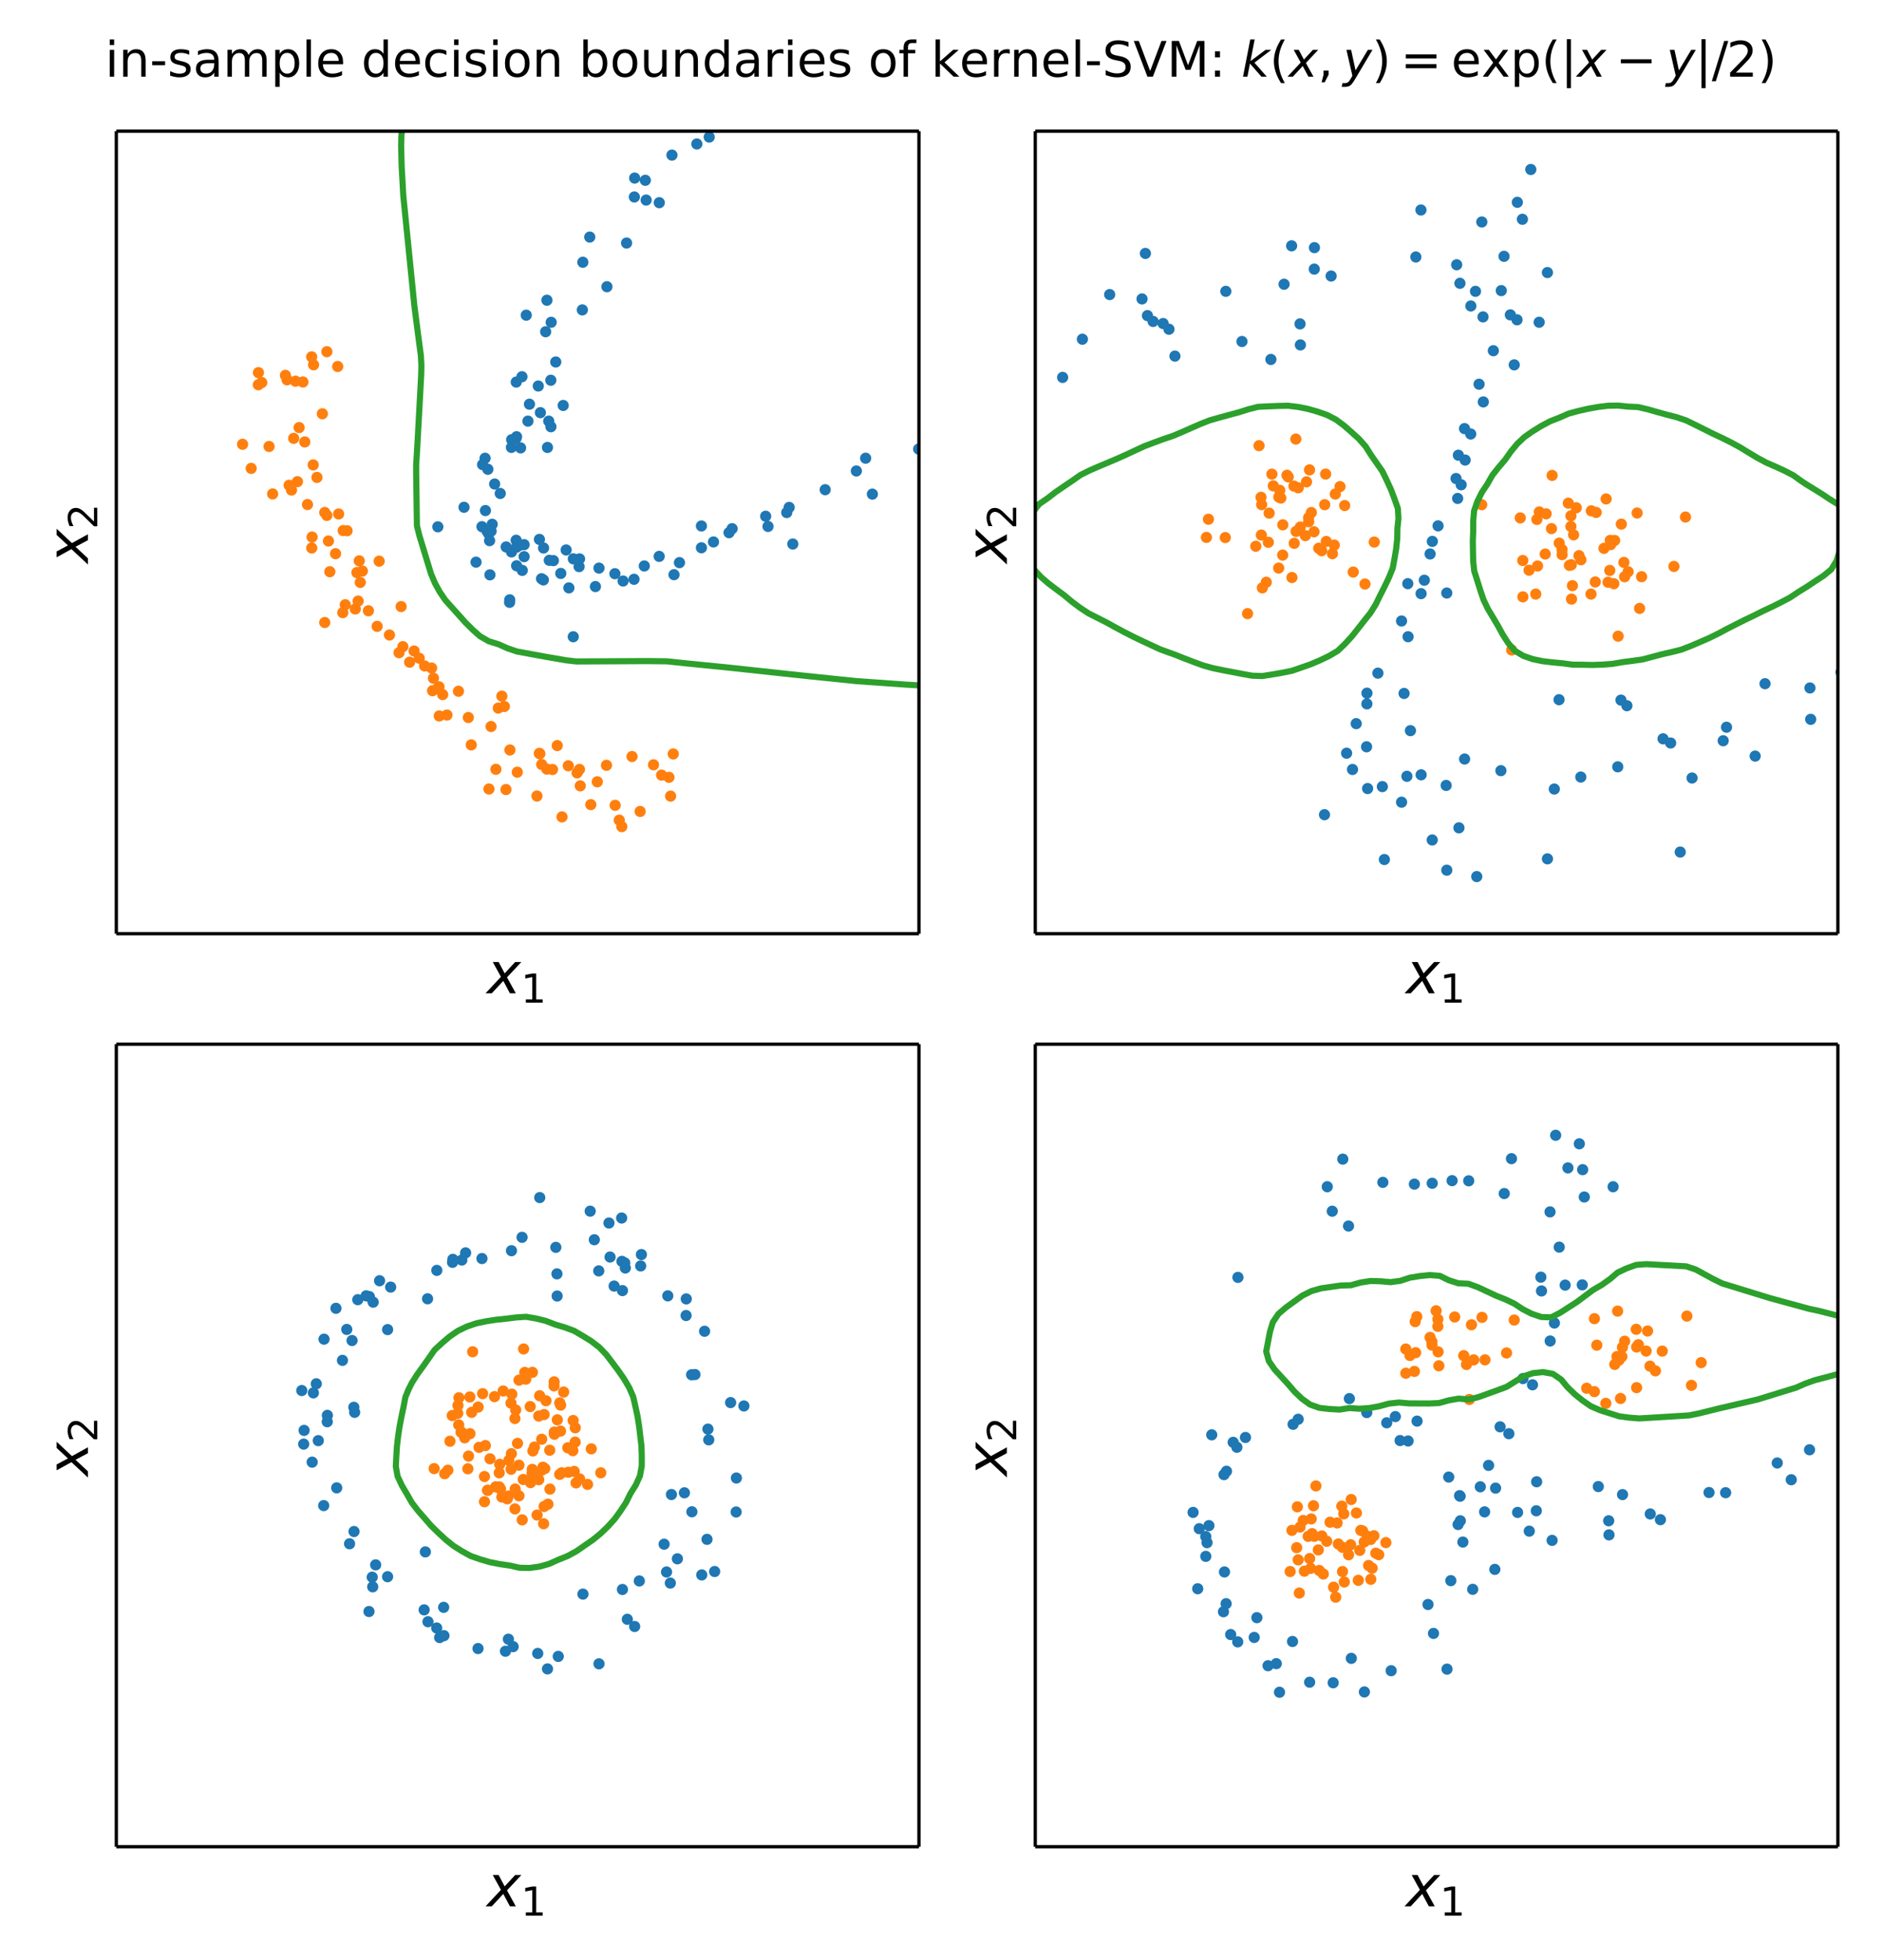 <svg height="640" viewBox="0 0 460.8 480" width="614.4" xmlns="http://www.w3.org/2000/svg" xmlns:xlink="http://www.w3.org/1999/xlink"><defs><style>*{stroke-linecap:butt;stroke-linejoin:round}</style></defs><g id="figure_1"><path d="M0 480h460.8V0H0z" fill="#fff" id="patch_1"/><g id="axes_1"><path d="M28.48 228.647H225V32.127H28.48z" fill="#fff" id="patch_2"/><g id="PathCollection_1"><defs><path d="M0 .866A.866.866 0 100-.866.866.866 0 000 .866z" id="m2d7558766c" stroke="#1f77b4"/></defs><g clip-path="url(#pfdedbd57a9)" fill="#1f77b4" stroke="#1f77b4"><use x="171.742" xlink:href="#m2d7558766c" y="128.804"/><use x="164.523" xlink:href="#m2d7558766c" y="37.981"/><use x="137.309" xlink:href="#m2d7558766c" y="140.423"/><use x="152.556" xlink:href="#m2d7558766c" y="142.281"/><use x="126.378" xlink:href="#m2d7558766c" y="132.296"/><use x="136.078" xlink:href="#m2d7558766c" y="88.643"/><use x="127.8" xlink:href="#m2d7558766c" y="92.258"/><use x="161.393" xlink:href="#m2d7558766c" y="136.249"/><use x="142.583" xlink:href="#m2d7558766c" y="75.891"/><use x="128.85" xlink:href="#m2d7558766c" y="77.183"/><use x="146.659" xlink:href="#m2d7558766c" y="139.12"/><use x="194.118" xlink:href="#m2d7558766c" y="133.221"/><use x="155.395" xlink:href="#m2d7558766c" y="43.606"/><use x="126.46" xlink:href="#m2d7558766c" y="133.994"/><use x="171.742" xlink:href="#m2d7558766c" y="134.141"/><use x="132.595" xlink:href="#m2d7558766c" y="141.72"/><use x="150.559" xlink:href="#m2d7558766c" y="140.492"/><use x="129.268" xlink:href="#m2d7558766c" y="103.126"/><use x="209.674" xlink:href="#m2d7558766c" y="115.332"/><use x="145.786" xlink:href="#m2d7558766c" y="143.641"/><use x="128.334" xlink:href="#m2d7558766c" y="136.316"/><use x="134.954" xlink:href="#m2d7558766c" y="78.925"/><use x="134.042" xlink:href="#m2d7558766c" y="109.576"/><use x="139.286" xlink:href="#m2d7558766c" y="143.966"/><use x="119.656" xlink:href="#m2d7558766c" y="130.714"/><use x="119.24" xlink:href="#m2d7558766c" y="130.058"/><use x="133.045" xlink:href="#m2d7558766c" y="142.013"/><use x="125.242" xlink:href="#m2d7558766c" y="135.157"/><use x="141.789" xlink:href="#m2d7558766c" y="138.761"/><use x="124.805" xlink:href="#m2d7558766c" y="146.888"/><use x="166.363" xlink:href="#m2d7558766c" y="137.779"/><use x="119.958" xlink:href="#m2d7558766c" y="140.769"/><use x="211.952" xlink:href="#m2d7558766c" y="112.208"/><use x="137.897" xlink:href="#m2d7558766c" y="99.292"/><use x="161.423" xlink:href="#m2d7558766c" y="49.637"/><use x="125.275" xlink:href="#m2d7558766c" y="107.677"/><use x="153.416" xlink:href="#m2d7558766c" y="59.515"/><use x="178.502" xlink:href="#m2d7558766c" y="130.443"/><use x="173.648" xlink:href="#m2d7558766c" y="33.566"/><use x="140.378" xlink:href="#m2d7558766c" y="136.85"/><use x="126.488" xlink:href="#m2d7558766c" y="138.544"/><use x="165.031" xlink:href="#m2d7558766c" y="140.734"/><use x="126.403" xlink:href="#m2d7558766c" y="93.565"/><use x="187.474" xlink:href="#m2d7558766c" y="126.42"/><use x="113.611" xlink:href="#m2d7558766c" y="124.224"/><use x="157.755" xlink:href="#m2d7558766c" y="138.596"/><use x="132.31" xlink:href="#m2d7558766c" y="101.056"/><use x="192.631" xlink:href="#m2d7558766c" y="125.516"/><use x="134.356" xlink:href="#m2d7558766c" y="103.128"/><use x="148.608" xlink:href="#m2d7558766c" y="70.215"/><use x="118.854" xlink:href="#m2d7558766c" y="125.027"/><use x="133.913" xlink:href="#m2d7558766c" y="73.52"/><use x="174.695" xlink:href="#m2d7558766c" y="132.716"/><use x="133.604" xlink:href="#m2d7558766c" y="81.239"/><use x="122.481" xlink:href="#m2d7558766c" y="120.842"/><use x="227.884" xlink:href="#m2d7558766c" y="103.202"/><use x="213.6" xlink:href="#m2d7558766c" y="121.005"/><use x="119.873" xlink:href="#m2d7558766c" y="132.398"/><use x="179.257" xlink:href="#m2d7558766c" y="129.468"/><use x="134.863" xlink:href="#m2d7558766c" y="93.115"/><use x="135.496" xlink:href="#m2d7558766c" y="137.284"/><use x="202.044" xlink:href="#m2d7558766c" y="119.918"/><use x="132.077" xlink:href="#m2d7558766c" y="132.087"/><use x="134.494" xlink:href="#m2d7558766c" y="137.213"/><use x="155.318" xlink:href="#m2d7558766c" y="48.237"/><use x="121.116" xlink:href="#m2d7558766c" y="118.528"/><use x="142.705" xlink:href="#m2d7558766c" y="64.222"/><use x="126.325" xlink:href="#m2d7558766c" y="107.395"/><use x="127.464" xlink:href="#m2d7558766c" y="109.686"/><use x="140.358" xlink:href="#m2d7558766c" y="155.933"/><use x="170.617" xlink:href="#m2d7558766c" y="35.258"/><use x="120.513" xlink:href="#m2d7558766c" y="128.387"/><use x="125.22" xlink:href="#m2d7558766c" y="109.562"/><use x="141.901" xlink:href="#m2d7558766c" y="136.868"/><use x="107.204" xlink:href="#m2d7558766c" y="129.01"/><use x="144.399" xlink:href="#m2d7558766c" y="58.056"/><use x="188.043" xlink:href="#m2d7558766c" y="128.914"/><use x="155.237" xlink:href="#m2d7558766c" y="141.857"/><use x="193.224" xlink:href="#m2d7558766c" y="124.254"/><use x="118.008" xlink:href="#m2d7558766c" y="128.977"/><use x="124.774" xlink:href="#m2d7558766c" y="147.501"/><use x="127.121" xlink:href="#m2d7558766c" y="133.594"/><use x="138.62" xlink:href="#m2d7558766c" y="134.676"/><use x="129.635" xlink:href="#m2d7558766c" y="98.98"/><use x="118.157" xlink:href="#m2d7558766c" y="113.779"/><use x="158.005" xlink:href="#m2d7558766c" y="44.149"/><use x="126.484" xlink:href="#m2d7558766c" y="106.95"/><use x="131.798" xlink:href="#m2d7558766c" y="94.53"/><use x="133.09" xlink:href="#m2d7558766c" y="134.196"/><use x="127.872" xlink:href="#m2d7558766c" y="139.678"/><use x="116.559" xlink:href="#m2d7558766c" y="137.662"/><use x="118.767" xlink:href="#m2d7558766c" y="112.214"/><use x="158.21" xlink:href="#m2d7558766c" y="48.994"/><use x="230.977" xlink:href="#m2d7558766c" y="105.026"/><use x="134.889" xlink:href="#m2d7558766c" y="104.506"/><use x="123.935" xlink:href="#m2d7558766c" y="133.935"/><use x="224.924" xlink:href="#m2d7558766c" y="109.971"/><use x="120.247" xlink:href="#m2d7558766c" y="130.072"/><use x="119.453" xlink:href="#m2d7558766c" y="114.92"/><use x="128.33" xlink:href="#m2d7558766c" y="133.38"/></g></g><g id="PathCollection_2"><defs><path d="M0 .866A.866.866 0 100-.866.866.866 0 000 .866z" id="m3b0169a816" stroke="#ff7f0e"/></defs><g clip-path="url(#pfdedbd57a9)" fill="#ff7f0e" stroke="#ff7f0e"><use x="64.085" xlink:href="#m3b0169a816" y="93.673"/><use x="70.291" xlink:href="#m3b0169a816" y="93.012"/><use x="70.793" xlink:href="#m3b0169a816" y="118.834"/><use x="74.17" xlink:href="#m3b0169a816" y="93.544"/><use x="79.518" xlink:href="#m3b0169a816" y="125.503"/><use x="144.657" xlink:href="#m3b0169a816" y="197.042"/><use x="92.344" xlink:href="#m3b0169a816" y="153.386"/><use x="71.9" xlink:href="#m3b0169a816" y="107.341"/><use x="132.638" xlink:href="#m3b0169a816" y="187.209"/><use x="83.933" xlink:href="#m3b0169a816" y="150.03"/><use x="63.253" xlink:href="#m3b0169a816" y="94.223"/><use x="141.872" xlink:href="#m3b0169a816" y="188.42"/><use x="82.914" xlink:href="#m3b0169a816" y="125.862"/><use x="115.384" xlink:href="#m3b0169a816" y="182.41"/><use x="87.962" xlink:href="#m3b0169a816" y="137.343"/><use x="132.175" xlink:href="#m3b0169a816" y="184.584"/><use x="131.472" xlink:href="#m3b0169a816" y="194.936"/><use x="100.294" xlink:href="#m3b0169a816" y="162.16"/><use x="103.969" xlink:href="#m3b0169a816" y="163.081"/><use x="73.234" xlink:href="#m3b0169a816" y="104.708"/><use x="92.837" xlink:href="#m3b0169a816" y="137.419"/><use x="90.207" xlink:href="#m3b0169a816" y="149.57"/><use x="98.641" xlink:href="#m3b0169a816" y="158.351"/><use x="146.248" xlink:href="#m3b0169a816" y="191.453"/><use x="84.034" xlink:href="#m3b0169a816" y="129.928"/><use x="79.512" xlink:href="#m3b0169a816" y="152.444"/><use x="126.66" xlink:href="#m3b0169a816" y="189.093"/><use x="86.989" xlink:href="#m3b0169a816" y="149.126"/><use x="76.682" xlink:href="#m3b0169a816" y="113.851"/><use x="139.148" xlink:href="#m3b0169a816" y="187.532"/><use x="105.682" xlink:href="#m3b0169a816" y="163.592"/><use x="72.362" xlink:href="#m3b0169a816" y="93.347"/><use x="164.195" xlink:href="#m3b0169a816" y="194.957"/><use x="75.288" xlink:href="#m3b0169a816" y="123.554"/><use x="108.38" xlink:href="#m3b0169a816" y="170.093"/><use x="87.386" xlink:href="#m3b0169a816" y="140.211"/><use x="136.44" xlink:href="#m3b0169a816" y="182.582"/><use x="112.257" xlink:href="#m3b0169a816" y="169.275"/><use x="133.887" xlink:href="#m3b0169a816" y="188.337"/><use x="76.33" xlink:href="#m3b0169a816" y="134.19"/><use x="76.414" xlink:href="#m3b0169a816" y="131.511"/><use x="107.358" xlink:href="#m3b0169a816" y="168.32"/><use x="164.847" xlink:href="#m3b0169a816" y="184.63"/><use x="120.236" xlink:href="#m3b0169a816" y="177.915"/><use x="80.028" xlink:href="#m3b0169a816" y="126.216"/><use x="61.498" xlink:href="#m3b0169a816" y="114.699"/><use x="98.216" xlink:href="#m3b0169a816" y="148.541"/><use x="152.245" xlink:href="#m3b0169a816" y="202.43"/><use x="122.878" xlink:href="#m3b0169a816" y="170.479"/><use x="71.375" xlink:href="#m3b0169a816" y="120.009"/><use x="76.314" xlink:href="#m3b0169a816" y="87.391"/><use x="161.987" xlink:href="#m3b0169a816" y="189.812"/><use x="141.3" xlink:href="#m3b0169a816" y="189.262"/><use x="135.281" xlink:href="#m3b0169a816" y="188.442"/><use x="151.625" xlink:href="#m3b0169a816" y="200.844"/><use x="105.912" xlink:href="#m3b0169a816" y="169.145"/><use x="160.01" xlink:href="#m3b0169a816" y="187.289"/><use x="74.622" xlink:href="#m3b0169a816" y="108.225"/><use x="65.88" xlink:href="#m3b0169a816" y="109.333"/><use x="88.729" xlink:href="#m3b0169a816" y="139.839"/><use x="121.422" xlink:href="#m3b0169a816" y="188.389"/><use x="82.159" xlink:href="#m3b0169a816" y="135.587"/><use x="107.549" xlink:href="#m3b0169a816" y="175.325"/><use x="63.279" xlink:href="#m3b0169a816" y="91.252"/><use x="102.64" xlink:href="#m3b0169a816" y="161.187"/><use x="80.754" xlink:href="#m3b0169a816" y="140.007"/><use x="137.606" xlink:href="#m3b0169a816" y="200.049"/><use x="150.622" xlink:href="#m3b0169a816" y="197.205"/><use x="88.211" xlink:href="#m3b0169a816" y="142.626"/><use x="84.53" xlink:href="#m3b0169a816" y="148.095"/><use x="154.752" xlink:href="#m3b0169a816" y="185.26"/><use x="76.777" xlink:href="#m3b0169a816" y="89.338"/><use x="87.688" xlink:href="#m3b0169a816" y="147.193"/><use x="78.932" xlink:href="#m3b0169a816" y="101.328"/><use x="82.685" xlink:href="#m3b0169a816" y="89.748"/><use x="119.719" xlink:href="#m3b0169a816" y="193.217"/><use x="84.976" xlink:href="#m3b0169a816" y="129.97"/><use x="106.13" xlink:href="#m3b0169a816" y="166.075"/><use x="142.071" xlink:href="#m3b0169a816" y="192.444"/><use x="148.492" xlink:href="#m3b0169a816" y="187.411"/><use x="107.488" xlink:href="#m3b0169a816" y="168.19"/><use x="109.439" xlink:href="#m3b0169a816" y="175.106"/><use x="80.037" xlink:href="#m3b0169a816" y="86.129"/><use x="80.421" xlink:href="#m3b0169a816" y="132.486"/><use x="122" xlink:href="#m3b0169a816" y="173.399"/><use x="72.824" xlink:href="#m3b0169a816" y="117.952"/><use x="123.891" xlink:href="#m3b0169a816" y="193.345"/><use x="97.707" xlink:href="#m3b0169a816" y="159.837"/><use x="124.853" xlink:href="#m3b0169a816" y="183.661"/><use x="66.754" xlink:href="#m3b0169a816" y="120.958"/><use x="59.394" xlink:href="#m3b0169a816" y="108.798"/><use x="95.364" xlink:href="#m3b0169a816" y="155.502"/><use x="101.392" xlink:href="#m3b0169a816" y="159.421"/><use x="123.493" xlink:href="#m3b0169a816" y="173.003"/><use x="77.61" xlink:href="#m3b0169a816" y="116.914"/><use x="114.666" xlink:href="#m3b0169a816" y="175.709"/><use x="132.056" xlink:href="#m3b0169a816" y="184.483"/><use x="69.878" xlink:href="#m3b0169a816" y="91.919"/><use x="163.79" xlink:href="#m3b0169a816" y="190.349"/><use x="156.732" xlink:href="#m3b0169a816" y="198.71"/></g></g><g id="matplotlib.axis_1"><g id="text_1"><defs><path d="M60.016 54.688l-25.11-26.813L50.296 0H39.985L28.422 21.688 8.297 0h-10.89l26.905 28.813-14.296 25.875h10.296l10.5-19.782 18.313 19.782z" id="DejaVuSans-Oblique-120"/><path d="M12.406 8.297h16.11v55.625l-17.532-3.516v8.985l17.438 3.515h9.86V8.296H54.39V0H12.406z" id="DejaVuSans-49"/></defs><g transform="matrix(.14 0 0 -.14 119.25 243.285)"><use transform="translate(0 .313)" xlink:href="#DejaVuSans-Oblique-120"/><use transform="matrix(.7 0 0 .7 59.18 -16.094)" xlink:href="#DejaVuSans-49"/></g></g></g><g id="matplotlib.axis_2"><g id="text_2"><defs><path d="M19.188 8.297h34.421V0H7.33v8.297q5.609 5.812 15.296 15.594 9.703 9.797 12.188 12.64 4.734 5.313 6.609 9 1.89 3.688 1.89 7.25 0 5.813-4.078 9.469-4.078 3.672-10.625 3.672-4.64 0-9.797-1.61-5.14-1.609-11-4.89v9.969Q13.767 71.78 18.938 73q5.188 1.219 9.485 1.219 11.328 0 18.062-5.672 6.735-5.656 6.735-15.125 0-4.5-1.688-8.531-1.672-4.016-6.125-9.485-1.218-1.422-7.765-8.187-6.532-6.766-18.453-18.922z" id="DejaVuSans-50"/></defs><g transform="matrix(0 -.14 -.14 0 21.568 137.877)"><use transform="translate(0 .313)" xlink:href="#DejaVuSans-Oblique-120"/><use transform="matrix(.7 0 0 .7 59.18 -16.094)" xlink:href="#DejaVuSans-50"/></g></g></g><path clip-path="url(#pfdedbd57a9)" d="M318.055-1l35.019 35.142 1.429 1.998 1.288 2.092 3.384 6.545 1.913 4.525 2.328 6.992 2.405 6.966 2.474 6.941 2.578 6.904 2.865 9.398.962 2.26 1.114 2.19 7.39 12.752.641 2.371.623 4.874-.106 2.454-.446 2.416-1.097 4.788-.74 2.342-.904 2.285-1.03 2.23-1.211 2.137-3.355 3.589-3.735 3.19-1.89 1.57-3.996 2.858-2.16 1.17-4.487 2-6.876 2.651-2.325.794-16.527 4.746-9.512 2.462-7.182 1.646-12.09 2.168-14.552 2.34-14.59 2.083-17.06 2.163-14.65 1.61-12.225 1.185-4.91.105-4.905-.276-12.25-.87-12.219-1.257-7.327-.786-12.211-1.316-9.778-.971-4.885-.515-4.912-.053-17.195.09-2.441-.274-4.841-.83-7.248-1.329-2.328-.782-2.242-1.004-2.348-.721-2.133-1.22-1.835-1.633-1.742-1.732-4.922-5.484-1.382-2.03-1.18-2.156-.953-2.264-2.862-9.398-.592-2.384-.173-12.277-.02-2.457.299-4.902.938-17.17.058-2.456-.141-2.452-.645-4.87-.945-7.308-2.704-26.885-.408-7.358-.124-4.91.072-2.456 1.44-17.135 1.445-14.668.26-2.433h0" fill="none" stroke="#2ca02c" stroke-linecap="square" stroke-width="1.5" id="line2d_1"/><path d="M28.48 228.647V32.127" fill="none" stroke="#000" stroke-linecap="square" stroke-width=".8" id="patch_3"/><path d="M225 228.647V32.127" fill="none" stroke="#000" stroke-linecap="square" stroke-width=".8" id="patch_4"/><path d="M28.48 228.647H225" fill="none" stroke="#000" stroke-linecap="square" stroke-width=".8" id="patch_5"/><path d="M28.48 32.127H225" fill="none" stroke="#000" stroke-linecap="square" stroke-width=".8" id="patch_6"/></g><g id="axes_2"><path d="M253.48 228.647H450V32.127H253.48z" fill="#fff" id="patch_7"/><g clip-path="url(#p1559e3a35c)" fill="#1f77b4" stroke="#1f77b4" id="PathCollection_3"><use x="280.445" xlink:href="#m2d7558766c" y="62.059"/><use x="271.7" xlink:href="#m2d7558766c" y="72.138"/><use x="233.825" xlink:href="#m2d7558766c" y="107.097"/><use x="265.018" xlink:href="#m2d7558766c" y="83.066"/><use x="279.623" xlink:href="#m2d7558766c" y="73.203"/><use x="260.177" xlink:href="#m2d7558766c" y="92.422"/><use x="280.949" xlink:href="#m2d7558766c" y="77.291"/><use x="282.335" xlink:href="#m2d7558766c" y="78.718"/><use x="284.791" xlink:href="#m2d7558766c" y="79.231"/><use x="286.216" xlink:href="#m2d7558766c" y="80.624"/><use x="300.141" xlink:href="#m2d7558766c" y="71.342"/><use x="316.246" xlink:href="#m2d7558766c" y="60.197"/><use x="287.679" xlink:href="#m2d7558766c" y="87.206"/><use x="321.832" xlink:href="#m2d7558766c" y="60.648"/><use x="314.399" xlink:href="#m2d7558766c" y="69.606"/><use x="321.793" xlink:href="#m2d7558766c" y="65.902"/><use x="304.092" xlink:href="#m2d7558766c" y="83.63"/><use x="325.923" xlink:href="#m2d7558766c" y="67.595"/><use x="347.913" xlink:href="#m2d7558766c" y="51.425"/><use x="318.307" xlink:href="#m2d7558766c" y="79.321"/><use x="311.175" xlink:href="#m2d7558766c" y="88.023"/><use x="318.395" xlink:href="#m2d7558766c" y="84.467"/><use x="346.664" xlink:href="#m2d7558766c" y="62.933"/><use x="374.81" xlink:href="#m2d7558766c" y="41.505"/><use x="362.818" xlink:href="#m2d7558766c" y="54.358"/><use x="371.516" xlink:href="#m2d7558766c" y="49.539"/><use x="356.663" xlink:href="#m2d7558766c" y="64.836"/><use x="372.756" xlink:href="#m2d7558766c" y="53.701"/><use x="357.459" xlink:href="#m2d7558766c" y="69.377"/><use x="368.255" xlink:href="#m2d7558766c" y="62.766"/><use x="361.27" xlink:href="#m2d7558766c" y="71.343"/><use x="360.128" xlink:href="#m2d7558766c" y="74.929"/><use x="367.584" xlink:href="#m2d7558766c" y="71.171"/><use x="363.109" xlink:href="#m2d7558766c" y="77.604"/><use x="378.88" xlink:href="#m2d7558766c" y="66.745"/><use x="369.802" xlink:href="#m2d7558766c" y="77.109"/><use x="371.445" xlink:href="#m2d7558766c" y="78.316"/><use x="365.639" xlink:href="#m2d7558766c" y="85.885"/><use x="376.854" xlink:href="#m2d7558766c" y="78.917"/><use x="362.145" xlink:href="#m2d7558766c" y="94.09"/><use x="370.754" xlink:href="#m2d7558766c" y="89.348"/><use x="363.184" xlink:href="#m2d7558766c" y="98.423"/><use x="358.585" xlink:href="#m2d7558766c" y="104.962"/><use x="360.1" xlink:href="#m2d7558766c" y="106.279"/><use x="357.074" xlink:href="#m2d7558766c" y="111.474"/><use x="358.74" xlink:href="#m2d7558766c" y="112.661"/><use x="356.506" xlink:href="#m2d7558766c" y="117.18"/><use x="357.763" xlink:href="#m2d7558766c" y="118.716"/><use x="356.903" xlink:href="#m2d7558766c" y="122.062"/><use x="352.103" xlink:href="#m2d7558766c" y="128.772"/><use x="350.704" xlink:href="#m2d7558766c" y="132.578"/><use x="350.155" xlink:href="#m2d7558766c" y="135.656"/><use x="344.694" xlink:href="#m2d7558766c" y="142.931"/><use x="348.742" xlink:href="#m2d7558766c" y="142.084"/><use x="347.947" xlink:href="#m2d7558766c" y="145.374"/><use x="343.163" xlink:href="#m2d7558766c" y="152.071"/><use x="354.237" xlink:href="#m2d7558766c" y="145.223"/><use x="344.763" xlink:href="#m2d7558766c" y="155.925"/><use x="337.377" xlink:href="#m2d7558766c" y="164.844"/><use x="334.694" xlink:href="#m2d7558766c" y="169.745"/><use x="334.677" xlink:href="#m2d7558766c" y="172.371"/><use x="332.066" xlink:href="#m2d7558766c" y="177.211"/><use x="343.782" xlink:href="#m2d7558766c" y="169.815"/><use x="329.71" xlink:href="#m2d7558766c" y="184.444"/><use x="334.602" xlink:href="#m2d7558766c" y="182.877"/><use x="331.157" xlink:href="#m2d7558766c" y="188.43"/><use x="345.34" xlink:href="#m2d7558766c" y="178.927"/><use x="324.299" xlink:href="#m2d7558766c" y="199.508"/><use x="334.853" xlink:href="#m2d7558766c" y="193.105"/><use x="338.465" xlink:href="#m2d7558766c" y="192.63"/><use x="344.48" xlink:href="#m2d7558766c" y="190.103"/><use x="347.96" xlink:href="#m2d7558766c" y="189.741"/><use x="343.171" xlink:href="#m2d7558766c" y="196.443"/><use x="358.603" xlink:href="#m2d7558766c" y="185.873"/><use x="354.087" xlink:href="#m2d7558766c" y="192.34"/><use x="381.726" xlink:href="#m2d7558766c" y="171.345"/><use x="338.958" xlink:href="#m2d7558766c" y="210.482"/><use x="367.49" xlink:href="#m2d7558766c" y="188.725"/><use x="350.676" xlink:href="#m2d7558766c" y="205.696"/><use x="357.216" xlink:href="#m2d7558766c" y="202.721"/><use x="396.89" xlink:href="#m2d7558766c" y="171.446"/><use x="398.341" xlink:href="#m2d7558766c" y="172.817"/><use x="354.241" xlink:href="#m2d7558766c" y="213.093"/><use x="380.561" xlink:href="#m2d7558766c" y="193.224"/><use x="387.055" xlink:href="#m2d7558766c" y="190.288"/><use x="361.576" xlink:href="#m2d7558766c" y="214.66"/><use x="396.1" xlink:href="#m2d7558766c" y="187.784"/><use x="407.192" xlink:href="#m2d7558766c" y="180.921"/><use x="409.048" xlink:href="#m2d7558766c" y="181.947"/><use x="378.888" xlink:href="#m2d7558766c" y="210.316"/><use x="432.159" xlink:href="#m2d7558766c" y="167.429"/><use x="422.736" xlink:href="#m2d7558766c" y="178.087"/><use x="421.917" xlink:href="#m2d7558766c" y="181.397"/><use x="414.293" xlink:href="#m2d7558766c" y="190.519"/><use x="443.164" xlink:href="#m2d7558766c" y="168.472"/><use x="450.757" xlink:href="#m2d7558766c" y="164.597"/><use x="429.744" xlink:href="#m2d7558766c" y="185.154"/><use x="443.341" xlink:href="#m2d7558766c" y="176.152"/><use x="460.123" xlink:href="#m2d7558766c" y="164.43"/><use x="411.399" xlink:href="#m2d7558766c" y="208.654"/></g><g clip-path="url(#p1559e3a35c)" fill="#ff7f0e" stroke="#ff7f0e" id="PathCollection_4"><use x="372.871" xlink:href="#m3b0169a816" y="146.163"/><use x="383.993" xlink:href="#m3b0169a816" y="123.219"/><use x="382.462" xlink:href="#m3b0169a816" y="134.588"/><use x="390.822" xlink:href="#m3b0169a816" y="125.489"/><use x="385.001" xlink:href="#m3b0169a816" y="143.418"/><use x="384.725" xlink:href="#m3b0169a816" y="138.306"/><use x="396.192" xlink:href="#m3b0169a816" y="155.796"/><use x="381.77" xlink:href="#m3b0169a816" y="133.002"/><use x="384.626" xlink:href="#m3b0169a816" y="128.932"/><use x="376.022" xlink:href="#m3b0169a816" y="145.482"/><use x="372.85" xlink:href="#m3b0169a816" y="137.257"/><use x="412.682" xlink:href="#m3b0169a816" y="126.617"/><use x="397.787" xlink:href="#m3b0169a816" y="141.239"/><use x="394.145" xlink:href="#m3b0169a816" y="139.688"/><use x="401.936" xlink:href="#m3b0169a816" y="141.229"/><use x="376.466" xlink:href="#m3b0169a816" y="138.603"/><use x="384.634" xlink:href="#m3b0169a816" y="126.329"/><use x="376.893" xlink:href="#m3b0169a816" y="125.369"/><use x="395.143" xlink:href="#m3b0169a816" y="142.938"/><use x="409.856" xlink:href="#m3b0169a816" y="138.712"/><use x="374.381" xlink:href="#m3b0169a816" y="139.638"/><use x="382.474" xlink:href="#m3b0169a816" y="135.822"/><use x="400.846" xlink:href="#m3b0169a816" y="125.633"/><use x="376.302" xlink:href="#m3b0169a816" y="127.202"/><use x="396.974" xlink:href="#m3b0169a816" y="128.353"/><use x="392.728" xlink:href="#m3b0169a816" y="134.285"/><use x="398.641" xlink:href="#m3b0169a816" y="140.01"/><use x="385.289" xlink:href="#m3b0169a816" y="130.977"/><use x="385.945" xlink:href="#m3b0169a816" y="124.341"/><use x="370.125" xlink:href="#m3b0169a816" y="159.169"/><use x="393.724" xlink:href="#m3b0169a816" y="142.575"/><use x="394.263" xlink:href="#m3b0169a816" y="132.33"/><use x="362.791" xlink:href="#m3b0169a816" y="123.596"/><use x="378.334" xlink:href="#m3b0169a816" y="135.674"/><use x="384.275" xlink:href="#m3b0169a816" y="138.447"/><use x="380.029" xlink:href="#m3b0169a816" y="116.421"/><use x="397.61" xlink:href="#m3b0169a816" y="137.731"/><use x="379.875" xlink:href="#m3b0169a816" y="129.452"/><use x="394.38" xlink:href="#m3b0169a816" y="133.361"/><use x="390.598" xlink:href="#m3b0169a816" y="142.515"/><use x="372.233" xlink:href="#m3b0169a816" y="126.829"/><use x="395.339" xlink:href="#m3b0169a816" y="132.354"/><use x="401.448" xlink:href="#m3b0169a816" y="148.99"/><use x="386.609" xlink:href="#m3b0169a816" y="136.072"/><use x="389.625" xlink:href="#m3b0169a816" y="125.093"/><use x="387.08" xlink:href="#m3b0169a816" y="137.077"/><use x="378.563" xlink:href="#m3b0169a816" y="125.831"/><use x="393.256" xlink:href="#m3b0169a816" y="122.182"/><use x="384.779" xlink:href="#m3b0169a816" y="146.713"/><use x="389.548" xlink:href="#m3b0169a816" y="145.484"/><use x="326.943" xlink:href="#m3b0169a816" y="120.981"/><use x="311.766" xlink:href="#m3b0169a816" y="118.981"/><use x="295.388" xlink:href="#m3b0169a816" y="131.603"/><use x="323.614" xlink:href="#m3b0169a816" y="134.853"/><use x="300.005" xlink:href="#m3b0169a816" y="131.642"/><use x="324.573" xlink:href="#m3b0169a816" y="116.097"/><use x="316.89" xlink:href="#m3b0169a816" y="133.048"/><use x="313.609" xlink:href="#m3b0169a816" y="121.965"/><use x="317.281" xlink:href="#m3b0169a816" y="107.519"/><use x="329.242" xlink:href="#m3b0169a816" y="123.8"/><use x="319.898" xlink:href="#m3b0169a816" y="117.996"/><use x="310.042" xlink:href="#m3b0169a816" y="142.585"/><use x="320.412" xlink:href="#m3b0169a816" y="126.764"/><use x="310.747" xlink:href="#m3b0169a816" y="125.664"/><use x="319.607" xlink:href="#m3b0169a816" y="131.163"/><use x="315.115" xlink:href="#m3b0169a816" y="116.38"/><use x="320.423" xlink:href="#m3b0169a816" y="127.774"/><use x="321.073" xlink:href="#m3b0169a816" y="125.512"/><use x="308.836" xlink:href="#m3b0169a816" y="131.03"/><use x="320.634" xlink:href="#m3b0169a816" y="115.064"/><use x="308.27" xlink:href="#m3b0169a816" y="109.136"/><use x="295.882" xlink:href="#m3b0169a816" y="127.152"/><use x="308.759" xlink:href="#m3b0169a816" y="121.784"/><use x="309.079" xlink:href="#m3b0169a816" y="143.958"/><use x="336.485" xlink:href="#m3b0169a816" y="132.744"/><use x="314.092" xlink:href="#m3b0169a816" y="128.523"/><use x="315.416" xlink:href="#m3b0169a816" y="116.784"/><use x="328.097" xlink:href="#m3b0169a816" y="119.165"/><use x="316.822" xlink:href="#m3b0169a816" y="119.038"/><use x="310.546" xlink:href="#m3b0169a816" y="132.795"/><use x="331.336" xlink:href="#m3b0169a816" y="140.091"/><use x="313.081" xlink:href="#m3b0169a816" y="139.115"/><use x="313.124" xlink:href="#m3b0169a816" y="121.725"/><use x="317.875" xlink:href="#m3b0169a816" y="119.453"/><use x="314.059" xlink:href="#m3b0169a816" y="135.929"/><use x="318.368" xlink:href="#m3b0169a816" y="129.077"/><use x="307.476" xlink:href="#m3b0169a816" y="133.767"/><use x="313.348" xlink:href="#m3b0169a816" y="120.076"/><use x="316.329" xlink:href="#m3b0169a816" y="141.429"/><use x="326.239" xlink:href="#m3b0169a816" y="135.591"/><use x="311.42" xlink:href="#m3b0169a816" y="116.11"/><use x="324.735" xlink:href="#m3b0169a816" y="132.593"/><use x="334.213" xlink:href="#m3b0169a816" y="143.02"/><use x="322.885" xlink:href="#m3b0169a816" y="134.26"/><use x="305.462" xlink:href="#m3b0169a816" y="150.272"/><use x="308.913" xlink:href="#m3b0169a816" y="123.579"/><use x="321.73" xlink:href="#m3b0169a816" y="130.225"/><use x="326.699" xlink:href="#m3b0169a816" y="133.492"/><use x="317.346" xlink:href="#m3b0169a816" y="130.136"/><use x="324.351" xlink:href="#m3b0169a816" y="123.593"/></g><g id="matplotlib.axis_3"><g transform="matrix(.14 0 0 -.14 344.25 243.285)" id="text_3"><use transform="translate(0 .313)" xlink:href="#DejaVuSans-Oblique-120"/><use transform="matrix(.7 0 0 .7 59.18 -16.094)" xlink:href="#DejaVuSans-49"/></g></g><g id="matplotlib.axis_4"><g transform="matrix(0 -.14 -.14 0 246.568 137.877)" id="text_4"><use transform="translate(0 .313)" xlink:href="#DejaVuSans-Oblique-120"/><use transform="matrix(.7 0 0 .7 59.18 -16.094)" xlink:href="#DejaVuSans-50"/></g></g><path clip-path="url(#p1559e3a35c)" d="M285.872 159.673l-.488-.17 2.316.819 2.282.91 2.294.878 2.306.847 2.368.655 2.404.501 2.415.453 2.411.468 2.419.431 2.455.087 2.426-.384 2.421-.415 2.409-.483 2.322-.8 2.317-.818 2.26-.962 2.217-1.059 2.114-1.25 1.772-1.701 1.661-1.81 1.53-1.922 1.511-1.937 1.533-1.92 1.3-2.084 1.076-2.208 1.111-2.19 1.053-2.22.924-2.276.447-2.416.403-2.423.255-2.443.036-2.456.261-2.443-.16-2.451-.816-2.317-.87-2.297-1.023-2.234-1.07-2.211-1.404-2.016-1.402-2.017-1.31-2.078-1.629-1.838-1.819-1.652-1.847-1.62-1.973-1.462-2.18-1.133-2.323-.799-2.362-.674-2.408-.484-2.44-.29-2.456.05-2.454.101-2.454.118-2.38.605-2.342.744-2.373.634-2.369.65-2.363.672-2.286.9-2.25.986-2.247.99-2.264.954-2.33.78-2.304.85-2.298.87-2.232 1.025-2.224 1.043-2.242 1.004-2.261.959-2.266.95-2.251.982-2.198 1.098-2.01 1.411-2.036 1.376-2.026 1.39-1.943 1.502-2.028 1.387-1.541 1.912-.918 2.279-.467 2.411-.524 2.4.421 2.42.706 2.354.974 2.255 1.667 1.804 1.854 1.612 1.96 1.48 1.971 1.466 1.883 1.579 1.97 1.468 2.05 1.353 2.191 1.109 2.194 1.106 2.147 1.192 2.166 1.16 2.186 1.12 2.215 1.063 2.225 1.04 2.231 1.028 2.308.842-.487-.17" fill="none" stroke="#2ca02c" stroke-linecap="square" stroke-width="1.5" id="line2d_2"/><path clip-path="url(#p1559e3a35c)" d="M442.505 118.76l.65.406-2.063-1.332-1.996-1.432-2.183-1.127-2.232-1.025-2.251-.984-2.166-1.16-2.105-1.266-2.094-1.283-2.157-1.176-2.197-1.1-2.223-1.043-2.2-1.095-2.198-1.096-2.207-1.078-2.326-.79-2.379-.615-2.369-.649-2.362-.675-2.391-.56-2.455-.105-2.443-.254-2.456.039-2.438.301-2.418.436-2.396.542-2.37.642-2.249.99-2.289.891-2.169 1.155-2.09 1.29-2.016 1.403-1.786 1.687-1.562 1.896-1.41 2.011-1.6 1.864-1.52 1.93-1.208 2.139-1.36 2.045-1.094 2.2-.804 2.321-.21 2.448-.005 2.456-.092 2.455.036 2.456.047 2.456.259 2.443.745 2.34.73 2.346.787 2.327 1.053 2.22 1.266 2.105 1.244 2.118 1.181 2.154 1.326 2.068 1.6 1.863 2.11 1.26 2.322.801 2.406.497 2.44.287 2.445.23 2.434.33 2.457.02 2.456.06 2.454-.094 2.45-.186 2.42-.421 2.437-.311 2.432-.344 2.376-.625 2.372-.636 2.395-.546 2.382-.602 2.291-.885 2.259-.967 2.25-.983 2.207-1.08 2.165-1.16 2.19-1.114 2.194-1.104 2.22-1.053 2.195-1.102 2.226-1.039 2.198-1.098 2.175-1.141 2.043-1.364 2.09-1.29 2.045-1.362 2.058-1.341 1.895-1.564 1.293-2.088.73-2.346.778-2.33.42-2.42.515-2.402-.298-2.439-1.642-1.827-2.095-1.283-2.043-1.364-2.087-1.296-2.096-1.28.651.405" fill="none" stroke="#2ca02c" stroke-linecap="square" stroke-width="1.5" id="line2d_3"/><path d="M253.48 228.647V32.127" fill="none" stroke="#000" stroke-linecap="square" stroke-width=".8" id="patch_8"/><path d="M450 228.647V32.127" fill="none" stroke="#000" stroke-linecap="square" stroke-width=".8" id="patch_9"/><path d="M253.48 228.647H450" fill="none" stroke="#000" stroke-linecap="square" stroke-width=".8" id="patch_10"/><path d="M253.48 32.127H450" fill="none" stroke="#000" stroke-linecap="square" stroke-width=".8" id="patch_11"/></g><g id="axes_3"><path d="M28.48 452.23H225V255.71H28.48z" fill="#fff" id="patch_12"/><g clip-path="url(#p8b6ef605ed)" fill="#1f77b4" stroke="#1f77b4" id="PathCollection_5"><use x="90.348" xlink:href="#m2d7558766c" y="394.636"/><use x="164.126" xlink:href="#m2d7558766c" y="387.667"/><use x="77.928" xlink:href="#m2d7558766c" y="352.788"/><use x="91.977" xlink:href="#m2d7558766c" y="383.211"/><use x="92.938" xlink:href="#m2d7558766c" y="313.632"/><use x="172.513" xlink:href="#m2d7558766c" y="326"/><use x="170.157" xlink:href="#m2d7558766c" y="336.601"/><use x="91.258" xlink:href="#m2d7558766c" y="388.584"/><use x="178.887" xlink:href="#m2d7558766c" y="343.473"/><use x="164.397" xlink:href="#m2d7558766c" y="365.985"/><use x="79.263" xlink:href="#m2d7558766c" y="368.692"/><use x="142.735" xlink:href="#m2d7558766c" y="390.369"/><use x="156.535" xlink:href="#m2d7558766c" y="387.151"/><use x="90.438" xlink:href="#m2d7558766c" y="317.527"/><use x="104.79" xlink:href="#m2d7558766c" y="397.129"/><use x="80.155" xlink:href="#m2d7558766c" y="346.599"/><use x="85.59" xlink:href="#m2d7558766c" y="378.046"/><use x="156.87" xlink:href="#m2d7558766c" y="310.006"/><use x="136.686" xlink:href="#m2d7558766c" y="405.623"/><use x="86.683" xlink:href="#m2d7558766c" y="375.042"/><use x="84.907" xlink:href="#m2d7558766c" y="325.557"/><use x="173.537" xlink:href="#m2d7558766c" y="352.596"/><use x="132.155" xlink:href="#m2d7558766c" y="293.268"/><use x="82.442" xlink:href="#m2d7558766c" y="364.349"/><use x="110.806" xlink:href="#m2d7558766c" y="309.123"/><use x="113.079" xlink:href="#m2d7558766c" y="308.564"/><use x="80.128" xlink:href="#m2d7558766c" y="348.16"/><use x="91.369" xlink:href="#m2d7558766c" y="318.88"/><use x="76.434" xlink:href="#m2d7558766c" y="358.055"/><use x="86.638" xlink:href="#m2d7558766c" y="344.618"/><use x="103.85" xlink:href="#m2d7558766c" y="394.231"/><use x="94.905" xlink:href="#m2d7558766c" y="325.598"/><use x="134.054" xlink:href="#m2d7558766c" y="408.686"/><use x="152.21" xlink:href="#m2d7558766c" y="298.274"/><use x="180.241" xlink:href="#m2d7558766c" y="370.259"/><use x="153.108" xlink:href="#m2d7558766c" y="310.512"/><use x="180.304" xlink:href="#m2d7558766c" y="361.941"/><use x="108.698" xlink:href="#m2d7558766c" y="400.546"/><use x="174.977" xlink:href="#m2d7558766c" y="384.839"/><use x="74.459" xlink:href="#m2d7558766c" y="350.28"/><use x="86.198" xlink:href="#m2d7558766c" y="328.271"/><use x="108.628" xlink:href="#m2d7558766c" y="393.608"/><use x="169.341" xlink:href="#m2d7558766c" y="336.652"/><use x="117.042" xlink:href="#m2d7558766c" y="403.704"/><use x="136.367" xlink:href="#m2d7558766c" y="311.95"/><use x="91.136" xlink:href="#m2d7558766c" y="386.222"/><use x="157.046" xlink:href="#m2d7558766c" y="307.22"/><use x="125.637" xlink:href="#m2d7558766c" y="403.231"/><use x="149.099" xlink:href="#m2d7558766c" y="299.495"/><use x="182.142" xlink:href="#m2d7558766c" y="344.294"/><use x="125.232" xlink:href="#m2d7558766c" y="306.276"/><use x="167.577" xlink:href="#m2d7558766c" y="365.567"/><use x="106.929" xlink:href="#m2d7558766c" y="398.67"/><use x="173.336" xlink:href="#m2d7558766c" y="349.962"/><use x="127.824" xlink:href="#m2d7558766c" y="302.995"/><use x="146.662" xlink:href="#m2d7558766c" y="407.44"/><use x="152.402" xlink:href="#m2d7558766c" y="389.232"/><use x="106.956" xlink:href="#m2d7558766c" y="311.093"/><use x="107.645" xlink:href="#m2d7558766c" y="401.004"/><use x="168.031" xlink:href="#m2d7558766c" y="318.082"/><use x="76.734" xlink:href="#m2d7558766c" y="341.087"/><use x="131.661" xlink:href="#m2d7558766c" y="404.897"/><use x="82.262" xlink:href="#m2d7558766c" y="320.381"/><use x="77.445" xlink:href="#m2d7558766c" y="338.872"/><use x="165.858" xlink:href="#m2d7558766c" y="381.726"/><use x="136.096" xlink:href="#m2d7558766c" y="305.451"/><use x="169.409" xlink:href="#m2d7558766c" y="370.211"/><use x="152.282" xlink:href="#m2d7558766c" y="308.886"/><use x="145.516" xlink:href="#m2d7558766c" y="303.594"/><use x="104.148" xlink:href="#m2d7558766c" y="380.031"/><use x="171.824" xlink:href="#m2d7558766c" y="385.672"/><use x="114" xlink:href="#m2d7558766c" y="306.807"/><use x="149.372" xlink:href="#m2d7558766c" y="307.826"/><use x="74.357" xlink:href="#m2d7558766c" y="353.637"/><use x="136.419" xlink:href="#m2d7558766c" y="317.373"/><use x="162.606" xlink:href="#m2d7558766c" y="378.147"/><use x="124.477" xlink:href="#m2d7558766c" y="401.409"/><use x="94.898" xlink:href="#m2d7558766c" y="386.108"/><use x="123.759" xlink:href="#m2d7558766c" y="404.358"/><use x="118.005" xlink:href="#m2d7558766c" y="308.195"/><use x="86.833" xlink:href="#m2d7558766c" y="345.856"/><use x="89.649" xlink:href="#m2d7558766c" y="317.326"/><use x="73.89" xlink:href="#m2d7558766c" y="340.519"/><use x="163.506" xlink:href="#m2d7558766c" y="317.334"/><use x="150.367" xlink:href="#m2d7558766c" y="314.935"/><use x="163.202" xlink:href="#m2d7558766c" y="384.953"/><use x="152.963" xlink:href="#m2d7558766c" y="309.269"/><use x="167.987" xlink:href="#m2d7558766c" y="322.15"/><use x="79.339" xlink:href="#m2d7558766c" y="327.941"/><use x="83.852" xlink:href="#m2d7558766c" y="333.128"/><use x="104.687" xlink:href="#m2d7558766c" y="318.049"/><use x="152.409" xlink:href="#m2d7558766c" y="316.045"/><use x="173.108" xlink:href="#m2d7558766c" y="376.956"/><use x="155.392" xlink:href="#m2d7558766c" y="398.301"/><use x="144.506" xlink:href="#m2d7558766c" y="296.595"/><use x="95.65" xlink:href="#m2d7558766c" y="315.187"/><use x="153.597" xlink:href="#m2d7558766c" y="396.537"/><use x="110.886" xlink:href="#m2d7558766c" y="308.389"/><use x="146.602" xlink:href="#m2d7558766c" y="311.222"/><use x="87.607" xlink:href="#m2d7558766c" y="318.269"/></g><g clip-path="url(#p8b6ef605ed)" fill="#ff7f0e" stroke="#ff7f0e" id="PathCollection_6"><use x="133.389" xlink:href="#m3b0169a816" y="359.629"/><use x="137.531" xlink:href="#m3b0169a816" y="360.657"/><use x="135.742" xlink:href="#m3b0169a816" y="351.223"/><use x="140.592" xlink:href="#m3b0169a816" y="360.325"/><use x="137.265" xlink:href="#m3b0169a816" y="344.088"/><use x="128.117" xlink:href="#m3b0169a816" y="362.295"/><use x="121.08" xlink:href="#m3b0169a816" y="342.01"/><use x="139.029" xlink:href="#m3b0169a816" y="354.532"/><use x="121.363" xlink:href="#m3b0169a816" y="364.108"/><use x="126.075" xlink:href="#m3b0169a816" y="347.364"/><use x="132.939" xlink:href="#m3b0169a816" y="359.302"/><use x="124.19" xlink:href="#m3b0169a816" y="367.039"/><use x="138.01" xlink:href="#m3b0169a816" y="340.891"/><use x="119.972" xlink:href="#m3b0169a816" y="357.238"/><use x="130.357" xlink:href="#m3b0169a816" y="336.068"/><use x="119.456" xlink:href="#m3b0169a816" y="364.953"/><use x="125.131" xlink:href="#m3b0169a816" y="359.795"/><use x="115.485" xlink:href="#m3b0169a816" y="345.861"/><use x="112.084" xlink:href="#m3b0169a816" y="346.101"/><use x="140.261" xlink:href="#m3b0169a816" y="355.246"/><use x="128.206" xlink:href="#m3b0169a816" y="330.338"/><use x="123.204" xlink:href="#m3b0169a816" y="340.631"/><use x="115.05" xlink:href="#m3b0169a816" y="342.088"/><use x="127.07" xlink:href="#m3b0169a816" y="366.301"/><use x="135.654" xlink:href="#m3b0169a816" y="339.379"/><use x="126.711" xlink:href="#m3b0169a816" y="353.457"/><use x="122.237" xlink:href="#m3b0169a816" y="360.665"/><use x="125.113" xlink:href="#m3b0169a816" y="343.603"/><use x="140.849" xlink:href="#m3b0169a816" y="349.641"/><use x="122.876" xlink:href="#m3b0169a816" y="366.599"/><use x="110.72" xlink:href="#m3b0169a816" y="346.647"/><use x="139.147" xlink:href="#m3b0169a816" y="360.533"/><use x="134.654" xlink:href="#m3b0169a816" y="364.66"/><use x="136.458" xlink:href="#m3b0169a816" y="347.691"/><use x="113.786" xlink:href="#m3b0169a816" y="352.101"/><use x="128.736" xlink:href="#m3b0169a816" y="337.733"/><use x="118.623" xlink:href="#m3b0169a816" y="367.749"/><use x="110.169" xlink:href="#m3b0169a816" y="352.933"/><use x="122.248" xlink:href="#m3b0169a816" y="364.124"/><use x="131.918" xlink:href="#m3b0169a816" y="346.77"/><use x="133.222" xlink:href="#m3b0169a816" y="346.399"/><use x="113.106" xlink:href="#m3b0169a816" y="350.791"/><use x="133.104" xlink:href="#m3b0169a816" y="373.14"/><use x="114.555" xlink:href="#m3b0169a816" y="359.684"/><use x="137.051" xlink:href="#m3b0169a816" y="343.54"/><use x="130.855" xlink:href="#m3b0169a816" y="354.362"/><use x="115.728" xlink:href="#m3b0169a816" y="331.026"/><use x="130.318" xlink:href="#m3b0169a816" y="359.823"/><use x="106.299" xlink:href="#m3b0169a816" y="359.641"/><use x="135.711" xlink:href="#m3b0169a816" y="350.691"/><use x="141.04" xlink:href="#m3b0169a816" y="363.14"/><use x="133.222" xlink:href="#m3b0169a816" y="368.911"/><use x="124.469" xlink:href="#m3b0169a816" y="366.361"/><use x="122.546" xlink:href="#m3b0169a816" y="364.64"/><use x="130.278" xlink:href="#m3b0169a816" y="360.764"/><use x="115.072" xlink:href="#m3b0169a816" y="351.085"/><use x="131.507" xlink:href="#m3b0169a816" y="371.007"/><use x="140.827" xlink:href="#m3b0169a816" y="353.148"/><use x="134.595" xlink:href="#m3b0169a816" y="355.139"/><use x="128.484" xlink:href="#m3b0169a816" y="336.082"/><use x="122.353" xlink:href="#m3b0169a816" y="358.586"/><use x="132.131" xlink:href="#m3b0169a816" y="341.796"/><use x="118.836" xlink:href="#m3b0169a816" y="353.996"/><use x="132.582" xlink:href="#m3b0169a816" y="360.057"/><use x="112.134" xlink:href="#m3b0169a816" y="344.172"/><use x="129.818" xlink:href="#m3b0169a816" y="344.445"/><use x="127.06" xlink:href="#m3b0169a816" y="358.797"/><use x="129.902" xlink:href="#m3b0169a816" y="363.071"/><use x="127.08" xlink:href="#m3b0169a816" y="337.973"/><use x="126.269" xlink:href="#m3b0169a816" y="345.283"/><use x="127.861" xlink:href="#m3b0169a816" y="372.185"/><use x="141.913" xlink:href="#m3b0169a816" y="362.147"/><use x="125.323" xlink:href="#m3b0169a816" y="341.406"/><use x="144.77" xlink:href="#m3b0169a816" y="354.799"/><use x="147.104" xlink:href="#m3b0169a816" y="360.661"/><use x="125.204" xlink:href="#m3b0169a816" y="355.988"/><use x="135.683" xlink:href="#m3b0169a816" y="338.388"/><use x="112.317" xlink:href="#m3b0169a816" y="348.935"/><use x="126.133" xlink:href="#m3b0169a816" y="364.646"/><use x="126.085" xlink:href="#m3b0169a816" y="369.501"/><use x="112.882" xlink:href="#m3b0169a816" y="350.73"/><use x="117.299" xlink:href="#m3b0169a816" y="354.428"/><use x="143.858" xlink:href="#m3b0169a816" y="363.503"/><use x="133.692" xlink:href="#m3b0169a816" y="343.018"/><use x="109.663" xlink:href="#m3b0169a816" y="360.029"/><use x="137.24" xlink:href="#m3b0169a816" y="350.446"/><use x="124.59" xlink:href="#m3b0169a816" y="357.631"/><use x="117.07" xlink:href="#m3b0169a816" y="344.57"/><use x="118.618" xlink:href="#m3b0169a816" y="361.576"/><use x="132.634" xlink:href="#m3b0169a816" y="352.444"/><use x="130.476" xlink:href="#m3b0169a816" y="355.311"/><use x="118.168" xlink:href="#m3b0169a816" y="341.282"/><use x="112.37" xlink:href="#m3b0169a816" y="342.286"/><use x="108.885" xlink:href="#m3b0169a816" y="360.884"/><use x="140.336" xlink:href="#m3b0169a816" y="347.855"/><use x="114.715" xlink:href="#m3b0169a816" y="356.568"/><use x="119.366" xlink:href="#m3b0169a816" y="364.933"/><use x="137.047" xlink:href="#m3b0169a816" y="361.046"/><use x="134.166" xlink:href="#m3b0169a816" y="368.352"/><use x="131.912" xlink:href="#m3b0169a816" y="362.363"/></g><g id="matplotlib.axis_5"><g transform="matrix(.14 0 0 -.14 119.25 466.867)" id="text_5"><use transform="translate(0 .313)" xlink:href="#DejaVuSans-Oblique-120"/><use transform="matrix(.7 0 0 .7 59.18 -16.094)" xlink:href="#DejaVuSans-49"/></g></g><g id="matplotlib.axis_6"><g transform="matrix(0 -.14 -.14 0 21.568 361.46)" id="text_6"><use transform="translate(0 .313)" xlink:href="#DejaVuSans-Oblique-120"/><use transform="matrix(.7 0 0 .7 59.18 -16.094)" xlink:href="#DejaVuSans-50"/></g></g><path clip-path="url(#p8b6ef605ed)" d="M99.988 340.34l.242-.513-.96 2.261-.458 2.414-.51 2.403-.463 2.412-.365 2.43-.284 2.44-.152 2.451-.126 2.453.432 2.418 1.036 2.228 1.248 2.116 1.216 2.134 1.491 1.953 1.619 1.847 1.61 1.855 1.76 1.714 1.8 1.672 1.92 1.533 2.077 1.31 2.154 1.181 2.321.805 2.357.69 2.41.476 2.432.348 2.395.547 2.456.055 2.433-.337 2.365-.665 2.241-1.006 2.278-.919 2.158-1.174 2.02-1.399 2.021-1.395 1.903-1.554 1.768-1.704 1.65-1.82 1.44-1.991 1.35-2.052 1.089-2.202 1.302-2.083 1.017-2.236.449-2.415.006-2.457-.081-2.455-.287-2.44-.293-2.439-.383-2.426-.52-2.401-.55-2.394-.989-2.249-1.25-2.114-1.398-2.02-1.473-1.966-1.485-1.957-1.7-1.773-1.95-1.495-2.09-1.29-2.12-1.24-2.304-.853-2.352-.708-2.294-.88-2.384-.59-2.422-.414-2.45.162-2.438.304-2.444.256-2.428.372-2.405.499-2.325.792-2.216 1.06-2.018 1.4-1.87 1.594-1.806 1.665-1.402 2.017-1.416 2.007-1.442 1.99-1.32 2.07-1.084 2.205.241-.513" fill="none" stroke="#2ca02c" stroke-linecap="square" stroke-width="1.5" id="line2d_4"/><path d="M28.48 452.23V255.71" fill="none" stroke="#000" stroke-linecap="square" stroke-width=".8" id="patch_13"/><path d="M225 452.23V255.71" fill="none" stroke="#000" stroke-linecap="square" stroke-width=".8" id="patch_14"/><path d="M28.48 452.23H225" fill="none" stroke="#000" stroke-linecap="square" stroke-width=".8" id="patch_15"/><path d="M28.48 255.71H225" fill="none" stroke="#000" stroke-linecap="square" stroke-width=".8" id="patch_16"/></g><g id="axes_4"><path d="M253.48 452.23H450V255.71H253.48z" fill="#fff" id="patch_17"/><g clip-path="url(#pbcf8bece79)" fill="#1f77b4" stroke="#1f77b4" id="PathCollection_7"><use x="328.775" xlink:href="#m2d7558766c" y="283.852"/><use x="324.979" xlink:href="#m2d7558766c" y="290.61"/><use x="303.102" xlink:href="#m2d7558766c" y="312.811"/><use x="326.194" xlink:href="#m2d7558766c" y="296.604"/><use x="338.584" xlink:href="#m2d7558766c" y="289.539"/><use x="330.18" xlink:href="#m2d7558766c" y="300.233"/><use x="346.307" xlink:href="#m2d7558766c" y="289.975"/><use x="350.672" xlink:href="#m2d7558766c" y="289.763"/><use x="355.541" xlink:href="#m2d7558766c" y="289.121"/><use x="359.61" xlink:href="#m2d7558766c" y="289.162"/><use x="370.078" xlink:href="#m2d7558766c" y="283.738"/><use x="380.9" xlink:href="#m2d7558766c" y="278.011"/><use x="368.308" xlink:href="#m2d7558766c" y="292.282"/><use x="386.69" xlink:href="#m2d7558766c" y="280.098"/><use x="383.899" xlink:href="#m2d7558766c" y="285.998"/><use x="387.507" xlink:href="#m2d7558766c" y="286.433"/><use x="379.52" xlink:href="#m2d7558766c" y="296.771"/><use x="387.907" xlink:href="#m2d7558766c" y="293.124"/><use x="394.962" xlink:href="#m2d7558766c" y="290.614"/><use x="381.768" xlink:href="#m2d7558766c" y="305.399"/><use x="377.273" xlink:href="#m2d7558766c" y="312.754"/><use x="377.434" xlink:href="#m2d7558766c" y="316.133"/><use x="383.221" xlink:href="#m2d7558766c" y="314.707"/><use x="387.412" xlink:href="#m2d7558766c" y="314.643"/><use x="380.59" xlink:href="#m2d7558766c" y="323.986"/><use x="379.553" xlink:href="#m2d7558766c" y="328.388"/><use x="372.9" xlink:href="#m2d7558766c" y="337.587"/><use x="375.225" xlink:href="#m2d7558766c" y="339.117"/><use x="367.291" xlink:href="#m2d7558766c" y="349.409"/><use x="369.442" xlink:href="#m2d7558766c" y="351.089"/><use x="364.474" xlink:href="#m2d7558766c" y="358.848"/><use x="362.449" xlink:href="#m2d7558766c" y="364.093"/><use x="366.187" xlink:href="#m2d7558766c" y="364.417"/><use x="363.499" xlink:href="#m2d7558766c" y="370.229"/><use x="376.244" xlink:href="#m2d7558766c" y="362.86"/><use x="371.575" xlink:href="#m2d7558766c" y="370.364"/><use x="376.158" xlink:href="#m2d7558766c" y="369.966"/><use x="374.436" xlink:href="#m2d7558766c" y="374.953"/><use x="391.337" xlink:href="#m2d7558766c" y="364.035"/><use x="380.025" xlink:href="#m2d7558766c" y="377.212"/><use x="397.27" xlink:href="#m2d7558766c" y="365.999"/><use x="393.881" xlink:href="#m2d7558766c" y="372.411"/><use x="393.956" xlink:href="#m2d7558766c" y="375.862"/><use x="404.062" xlink:href="#m2d7558766c" y="370.747"/><use x="406.543" xlink:href="#m2d7558766c" y="372.144"/><use x="418.45" xlink:href="#m2d7558766c" y="365.491"/><use x="422.512" xlink:href="#m2d7558766c" y="365.538"/><use x="435.153" xlink:href="#m2d7558766c" y="358.257"/><use x="443.056" xlink:href="#m2d7558766c" y="355.024"/><use x="438.581" xlink:href="#m2d7558766c" y="362.362"/><use x="307.091" xlink:href="#m2d7558766c" y="400.978"/><use x="350.987" xlink:href="#m2d7558766c" y="399.996"/><use x="295.542" xlink:href="#m2d7558766c" y="377.768"/><use x="301.328" xlink:href="#m2d7558766c" y="400.276"/><use x="304.949" xlink:href="#m2d7558766c" y="352.011"/><use x="354.712" xlink:href="#m2d7558766c" y="361.708"/><use x="357.507" xlink:href="#m2d7558766c" y="366.401"/><use x="303.052" xlink:href="#m2d7558766c" y="402.067"/><use x="357.551" xlink:href="#m2d7558766c" y="372.42"/><use x="360.588" xlink:href="#m2d7558766c" y="389.196"/><use x="293.257" xlink:href="#m2d7558766c" y="389.053"/><use x="340.62" xlink:href="#m2d7558766c" y="409.131"/><use x="354.298" xlink:href="#m2d7558766c" y="408.741"/><use x="301.939" xlink:href="#m2d7558766c" y="353.2"/><use x="312.494" xlink:href="#m2d7558766c" y="407.401"/><use x="295.996" xlink:href="#m2d7558766c" y="373.601"/><use x="299.562" xlink:href="#m2d7558766c" y="394.691"/><use x="344.762" xlink:href="#m2d7558766c" y="352.872"/><use x="334.067" xlink:href="#m2d7558766c" y="414.327"/><use x="300.211" xlink:href="#m2d7558766c" y="392.719"/><use x="300.3" xlink:href="#m2d7558766c" y="360.281"/><use x="358.181" xlink:href="#m2d7558766c" y="377.624"/><use x="330.39" xlink:href="#m2d7558766c" y="342.497"/><use x="299.809" xlink:href="#m2d7558766c" y="384.947"/><use x="316.607" xlink:href="#m2d7558766c" y="348.79"/><use x="317.853" xlink:href="#m2d7558766c" y="347.552"/><use x="293.635" xlink:href="#m2d7558766c" y="374.354"/><use x="302.85" xlink:href="#m2d7558766c" y="354.404"/><use x="295.234" xlink:href="#m2d7558766c" y="381.128"/><use x="292.123" xlink:href="#m2d7558766c" y="370.36"/><use x="310.477" xlink:href="#m2d7558766c" y="407.904"/><use x="296.689" xlink:href="#m2d7558766c" y="351.365"/><use x="330.86" xlink:href="#m2d7558766c" y="406.102"/><use x="341.642" xlink:href="#m2d7558766c" y="346.899"/><use x="355.233" xlink:href="#m2d7558766c" y="387.077"/><use x="342.81" xlink:href="#m2d7558766c" y="352.767"/><use x="366.002" xlink:href="#m2d7558766c" y="384.313"/><use x="313.28" xlink:href="#m2d7558766c" y="414.405"/><use x="349.642" xlink:href="#m2d7558766c" y="392.912"/><use x="295.231" xlink:href="#m2d7558766c" y="376.28"/><use x="299.693" xlink:href="#m2d7558766c" y="361.114"/><use x="316.465" xlink:href="#m2d7558766c" y="401.974"/><use x="357.369" xlink:href="#m2d7558766c" y="366.261"/><use x="320.66" xlink:href="#m2d7558766c" y="411.946"/><use x="334.649" xlink:href="#m2d7558766c" y="345.914"/><use x="307.742" xlink:href="#m2d7558766c" y="396.138"/><use x="346.965" xlink:href="#m2d7558766c" y="348.006"/><use x="326.424" xlink:href="#m2d7558766c" y="412.08"/><use x="339.535" xlink:href="#m2d7558766c" y="348.421"/><use x="357.008" xlink:href="#m2d7558766c" y="373.324"/></g><g clip-path="url(#pbcf8bece79)" fill="#ff7f0e" stroke="#ff7f0e" id="PathCollection_8"><use x="400.724" xlink:href="#m3b0169a816" y="329.862"/><use x="400.624" xlink:href="#m3b0169a816" y="325.519"/><use x="403.991" xlink:href="#m3b0169a816" y="334.55"/><use x="414.152" xlink:href="#m3b0169a816" y="339.246"/><use x="397.112" xlink:href="#m3b0169a816" y="332.203"/><use x="395.907" xlink:href="#m3b0169a816" y="332.199"/><use x="400.72" xlink:href="#m3b0169a816" y="339.813"/><use x="396.412" xlink:href="#m3b0169a816" y="333.069"/><use x="396.778" xlink:href="#m3b0169a816" y="342.467"/><use x="397.244" xlink:href="#m3b0169a816" y="329.934"/><use x="403.048" xlink:href="#m3b0169a816" y="330.851"/><use x="403.402" xlink:href="#m3b0169a816" y="325.938"/><use x="413.025" xlink:href="#m3b0169a816" y="322.291"/><use x="396.068" xlink:href="#m3b0169a816" y="321.068"/><use x="390.972" xlink:href="#m3b0169a816" y="329.41"/><use x="416.53" xlink:href="#m3b0169a816" y="333.686"/><use x="390.387" xlink:href="#m3b0169a816" y="322.923"/><use x="388.495" xlink:href="#m3b0169a816" y="339.962"/><use x="401.145" xlink:href="#m3b0169a816" y="329.305"/><use x="390.384" xlink:href="#m3b0169a816" y="340.788"/><use x="405.324" xlink:href="#m3b0169a816" y="335.699"/><use x="395.375" xlink:href="#m3b0169a816" y="334.12"/><use x="406.997" xlink:href="#m3b0169a816" y="330.861"/><use x="397.789" xlink:href="#m3b0169a816" y="328.439"/><use x="393.176" xlink:href="#m3b0169a816" y="343.656"/><use x="344.215" xlink:href="#m3b0169a816" y="336.287"/><use x="351.63" xlink:href="#m3b0169a816" y="320.991"/><use x="350.609" xlink:href="#m3b0169a816" y="328.57"/><use x="356.182" xlink:href="#m3b0169a816" y="322.504"/><use x="352.302" xlink:href="#m3b0169a816" y="334.457"/><use x="352.117" xlink:href="#m3b0169a816" y="331.049"/><use x="359.762" xlink:href="#m3b0169a816" y="342.709"/><use x="350.148" xlink:href="#m3b0169a816" y="327.513"/><use x="352.051" xlink:href="#m3b0169a816" y="324.8"/><use x="346.316" xlink:href="#m3b0169a816" y="335.833"/><use x="344.201" xlink:href="#m3b0169a816" y="330.35"/><use x="370.756" xlink:href="#m3b0169a816" y="323.256"/><use x="360.826" xlink:href="#m3b0169a816" y="333.004"/><use x="358.397" xlink:href="#m3b0169a816" y="331.971"/><use x="363.591" xlink:href="#m3b0169a816" y="332.998"/><use x="346.612" xlink:href="#m3b0169a816" y="331.247"/><use x="352.057" xlink:href="#m3b0169a816" y="323.064"/><use x="346.896" xlink:href="#m3b0169a816" y="322.424"/><use x="359.063" xlink:href="#m3b0169a816" y="334.137"/><use x="368.871" xlink:href="#m3b0169a816" y="331.32"/><use x="345.222" xlink:href="#m3b0169a816" y="331.937"/><use x="350.617" xlink:href="#m3b0169a816" y="329.393"/><use x="362.865" xlink:href="#m3b0169a816" y="322.6"/><use x="346.502" xlink:href="#m3b0169a816" y="323.646"/><use x="360.284" xlink:href="#m3b0169a816" y="324.414"/><use x="318.131" xlink:href="#m3b0169a816" y="390.111"/><use x="315.889" xlink:href="#m3b0169a816" y="384.841"/><use x="320.304" xlink:href="#m3b0169a816" y="376.231"/><use x="330.192" xlink:href="#m3b0169a816" y="380.738"/><use x="329.018" xlink:href="#m3b0169a816" y="370.717"/><use x="321.269" xlink:href="#m3b0169a816" y="375.557"/><use x="332.113" xlink:href="#m3b0169a816" y="370.506"/><use x="317.656" xlink:href="#m3b0169a816" y="368.995"/><use x="322.78" xlink:href="#m3b0169a816" y="379.545"/><use x="334.026" xlink:href="#m3b0169a816" y="377.594"/><use x="335.099" xlink:href="#m3b0169a816" y="383.357"/><use x="330.832" xlink:href="#m3b0169a816" y="367.204"/><use x="336.868" xlink:href="#m3b0169a816" y="380.348"/><use x="336.399" xlink:href="#m3b0169a816" y="376.079"/><use x="327.043" xlink:href="#m3b0169a816" y="391.126"/><use x="328.534" xlink:href="#m3b0169a816" y="368.824"/><use x="333.642" xlink:href="#m3b0169a816" y="374.912"/><use x="320.892" xlink:href="#m3b0169a816" y="384.073"/><use x="332.939" xlink:href="#m3b0169a816" y="379.657"/><use x="319.372" xlink:href="#m3b0169a816" y="384.754"/><use x="321.602" xlink:href="#m3b0169a816" y="368.732"/><use x="328.698" xlink:href="#m3b0169a816" y="378.918"/><use x="339.329" xlink:href="#m3b0169a816" y="377.76"/><use x="334.839" xlink:href="#m3b0169a816" y="376.227"/><use x="317.488" xlink:href="#m3b0169a816" y="378.995"/><use x="335.96" xlink:href="#m3b0169a816" y="384.022"/><use x="327.689" xlink:href="#m3b0169a816" y="378.103"/><use x="323.644" xlink:href="#m3b0169a816" y="376.131"/><use x="333.185" xlink:href="#m3b0169a816" y="374.759"/><use x="327.389" xlink:href="#m3b0169a816" y="372.942"/><use x="329.142" xlink:href="#m3b0169a816" y="387.405"/><use x="328.707" xlink:href="#m3b0169a816" y="384.853"/><use x="324.842" xlink:href="#m3b0169a816" y="377.423"/><use x="319.082" xlink:href="#m3b0169a816" y="372.335"/><use x="335.636" xlink:href="#m3b0169a816" y="386.747"/><use x="332.574" xlink:href="#m3b0169a816" y="386.995"/><use x="321.795" xlink:href="#m3b0169a816" y="376.227"/><use x="323.024" xlink:href="#m3b0169a816" y="384.581"/><use x="318.306" xlink:href="#m3b0169a816" y="373.949"/><use x="326.526" xlink:href="#m3b0169a816" y="388.677"/><use x="316.327" xlink:href="#m3b0169a816" y="374.759"/><use x="320.665" xlink:href="#m3b0169a816" y="381.665"/><use x="330.701" xlink:href="#m3b0169a816" y="378.289"/><use x="325.657" xlink:href="#m3b0169a816" y="372.766"/><use x="317.855" xlink:href="#m3b0169a816" y="381.982"/><use x="337.574" xlink:href="#m3b0169a816" y="380.714"/><use x="322.198" xlink:href="#m3b0169a816" y="363.88"/><use x="335.608" xlink:href="#m3b0169a816" y="376.997"/><use x="321.043" xlink:href="#m3b0169a816" y="371.961"/><use x="324.002" xlink:href="#m3b0169a816" y="385.449"/></g><g id="matplotlib.axis_7"><g transform="matrix(.14 0 0 -.14 344.25 466.867)" id="text_7"><use transform="translate(0 .313)" xlink:href="#DejaVuSans-Oblique-120"/><use transform="matrix(.7 0 0 .7 59.18 -16.094)" xlink:href="#DejaVuSans-49"/></g></g><g id="matplotlib.axis_8"><g transform="matrix(0 -.14 -.14 0 246.568 361.46)" id="text_8"><use transform="translate(0 .313)" xlink:href="#DejaVuSans-Oblique-120"/><use transform="matrix(.7 0 0 .7 59.18 -16.094)" xlink:href="#DejaVuSans-50"/></g></g><path clip-path="url(#pbcf8bece79)" d="M374.216 336.633l1.148-.378 2.444-.251 2.418.432 2.024 1.393 1.567 1.891 1.768 1.705 1.912 1.543 2.02 1.4 2.252.978 4.684 1.482 2.435.325 2.449.197 7.356-.441 4.903-.303 2.408-.488 4.768-1.183 9.57-2.224 9.39-2.89 2.25-.984 2.313-.83 4.748-1.258 4.729-1.33 2.326-.79 2.254-.976 1.887-1.573-.603-2.38-1.923-1.53-1.56-1.897-3.782-3.134-2.284-.906-4.758-1.224-2.403-.51-9.478-2.589-11.737-3.608-2.21-1.073-4.311-2.354-2.333-.769-9.81-.537-2.45.186-2.31.833-2.226 1.042-1.866 1.596-2.004 1.422-2.13 1.224-3.932 2.944-4.133 2.656-2.187 1.12-2.455-.08-2.324-.794-2.19-1.112-2.048-1.357-2.221-1.05-2.282-.91-4.451-2.079-2.309-.84-2.454-.111-2.34-.746-2.207-1.08-2.448-.193-2.444.247-2.425.396-2.333.769-2.435.325-2.446-.22-2.456-.063-2.427.382-2.365.664-2.456.061-4.863.697-2.36.679-2.196 1.103-3.983 2.876-1.866 1.598-1.377 2.034-.705 2.353-.924 4.825.66 2.367 1.396 2.02 3.322 3.62 1.601 1.862 1.78 1.693 1.994 1.434 2.32.811 2.44.271 2.453.142 2.426-.385 2.45.18 2.45-.181 2.417-.439 2.37-.645 2.442-.266 2.447.22 4.912.024 2.454-.111 2.366-.661 2.42-.422 2.448.204 2.39-.57 4.619-1.67 2.303-.856 4.17-2.597 1.147-.378h0" fill="none" stroke="#2ca02c" stroke-linecap="square" stroke-width="1.5" id="line2d_5"/><path d="M253.48 452.23V255.71" fill="none" stroke="#000" stroke-linecap="square" stroke-width=".8" id="patch_18"/><path d="M450 452.23V255.71" fill="none" stroke="#000" stroke-linecap="square" stroke-width=".8" id="patch_19"/><path d="M253.48 452.23H450" fill="none" stroke="#000" stroke-linecap="square" stroke-width=".8" id="patch_20"/><path d="M253.48 255.71H450" fill="none" stroke="#000" stroke-linecap="square" stroke-width=".8" id="patch_21"/></g><g id="text_9"><defs><path d="M9.422 54.688h8.984V0H9.422zm0 21.296h8.984v-11.39H9.422z" id="DejaVuSans-105"/><path d="M54.89 33.016V0h-8.984v32.719q0 7.765-3.031 11.61-3.031 3.858-9.078 3.858-7.281 0-11.484-4.64-4.204-4.625-4.204-12.64V0H9.08v54.688h9.03v-8.5q3.235 4.937 7.594 7.374Q30.078 56 35.797 56q9.422 0 14.25-5.828 4.844-5.828 4.844-17.156z" id="DejaVuSans-110"/><path d="M4.89 31.39h26.313v-8H4.891z" id="DejaVuSans-45"/><path d="M44.281 53.078v-8.5q-3.797 1.953-7.906 2.922-4.094.984-8.5.984-6.688 0-10.031-2.047-3.344-2.046-3.344-6.156 0-3.125 2.39-4.906 2.391-1.781 9.626-3.39l3.078-.688q9.562-2.047 13.593-5.781 4.032-3.735 4.032-10.422 0-7.625-6.032-12.078-6.03-4.438-16.578-4.438-4.39 0-9.156.86Q10.688.296 5.422 2v9.281q4.984-2.594 9.812-3.89 4.829-1.282 9.579-1.282 6.343 0 9.75 2.172 3.421 2.172 3.421 6.125 0 3.656-2.468 5.61-2.453 1.953-10.813 3.765l-3.125.735q-8.344 1.75-12.062 5.39-3.704 3.64-3.704 9.985 0 7.718 5.47 11.906Q16.75 56 26.811 56q4.97 0 9.36-.734 4.406-.72 8.11-2.188z" id="DejaVuSans-115"/><path d="M34.281 27.484q-10.89 0-15.093-2.484-4.204-2.484-4.204-8.5 0-4.781 3.157-7.594 3.156-2.797 8.562-2.797 7.485 0 12 5.297 4.516 5.297 4.516 14.078v2zm17.922 3.72V0H43.22v8.297Q40.14 3.328 35.547.953q-4.594-2.375-11.234-2.375-8.391 0-13.36 4.719Q6 8.016 6 15.922q0 9.219 6.172 13.906 6.187 4.688 18.437 4.688h12.61v.89q0 6.203-4.078 9.594-4.078 3.39-11.453 3.39-4.688 0-9.141-1.124-4.438-1.125-8.531-3.375v8.312q4.921 1.906 9.562 2.844 4.64.953 9.031.953 11.875 0 17.735-6.156 5.86-6.14 5.86-18.64z" id="DejaVuSans-97"/><path d="M52 44.188q3.375 6.062 8.063 8.937Q64.75 56 71.093 56q8.548 0 13.188-5.984 4.64-5.97 4.64-17V0h-9.03v32.719q0 7.86-2.797 11.656-2.781 3.813-8.485 3.813-6.984 0-11.046-4.641-4.047-4.625-4.047-12.64V0h-9.032v32.719q0 7.906-2.78 11.687-2.782 3.782-8.595 3.782-6.89 0-10.953-4.657-4.047-4.656-4.047-12.625V0H9.08v54.688h9.03v-8.5q3.078 5.03 7.375 7.421Q29.781 56 35.687 56q5.97 0 10.141-3.031Q50 49.953 52 44.187z" id="DejaVuSans-109"/><path d="M18.11 8.203v-29H9.077v75.484h9.031v-8.296q2.844 4.875 7.157 7.234Q29.594 56 35.594 56q9.968 0 16.187-7.906 6.235-7.907 6.235-20.797T51.78 6.484q-6.218-7.906-16.187-7.906-6 0-10.328 2.375-4.313 2.375-7.157 7.25zm30.578 19.094q0 9.906-4.079 15.547-4.078 5.64-11.203 5.64-7.14 0-11.218-5.64-4.079-5.64-4.079-15.547 0-9.906 4.078-15.547 4.079-5.64 11.22-5.64 7.124 0 11.202 5.64t4.078 15.547z" id="DejaVuSans-112"/><path d="M9.422 75.984h8.984V0H9.422z" id="DejaVuSans-108"/><path d="M56.203 29.594v-4.39H14.891q.593-9.282 5.593-14.142 5-4.859 13.938-4.859 5.172 0 10.031 1.266 4.86 1.265 9.656 3.812v-8.5Q49.266.734 44.187-.344 39.11-1.422 33.892-1.422q-13.094 0-20.735 7.61-7.64 7.625-7.64 20.625 0 13.421 7.25 21.296Q20.016 56 32.328 56q11.031 0 17.453-7.11 6.422-7.093 6.422-19.296zm-8.984 2.64q-.094 7.36-4.125 11.75-4.032 4.407-10.672 4.407-7.516 0-12.031-4.25-4.516-4.25-5.203-11.97z" id="DejaVuSans-101"/><path d="M45.406 46.39v29.594h8.985V0h-8.985v8.203Q42.578 3.328 38.25.953q-4.313-2.375-10.375-2.375-9.906 0-16.14 7.906-6.22 7.922-6.22 20.813 0 12.89 6.22 20.797Q17.968 56 27.874 56q6.063 0 10.375-2.375 4.328-2.36 7.156-7.234zm-30.61-19.093q0-9.906 4.079-15.547 4.078-5.64 11.203-5.64 7.125 0 11.219 5.64 4.11 5.64 4.11 15.547 0 9.906-4.11 15.547-4.094 5.64-11.219 5.64-7.125 0-11.203-5.64-4.078-5.64-4.078-15.547z" id="DejaVuSans-100"/><path d="M48.781 52.594v-8.407q-3.812 2.11-7.64 3.157-3.828 1.047-7.735 1.047-8.75 0-13.593-5.547-4.829-5.532-4.829-15.547 0-10.016 4.829-15.563 4.843-5.53 13.593-5.53 3.907 0 7.735 1.046 3.828 1.047 7.64 3.156V2.094Q45.016.344 40.984-.531q-4.015-.89-8.562-.89-12.36 0-19.64 7.765-7.266 7.765-7.266 20.953 0 13.375 7.343 21.031Q20.22 56 33.016 56q4.14 0 8.093-.86 3.953-.843 7.672-2.546z" id="DejaVuSans-99"/><path d="M30.61 48.39q-7.22 0-11.422-5.64-4.204-5.64-4.204-15.453 0-9.813 4.172-15.453 4.188-5.64 11.453-5.64 7.188 0 11.375 5.655 4.203 5.672 4.203 15.438 0 9.719-4.203 15.406-4.187 5.688-11.375 5.688zm0 7.61q11.718 0 18.406-7.625 6.703-7.61 6.703-21.078 0-13.422-6.703-21.078-6.688-7.64-18.407-7.64-11.765 0-18.437 7.64-6.656 7.656-6.656 21.078 0 13.469 6.656 21.078Q18.844 56 30.609 56z" id="DejaVuSans-111"/><path d="M48.688 27.297q0 9.906-4.079 15.547-4.078 5.64-11.203 5.64-7.14 0-11.218-5.64-4.079-5.64-4.079-15.547 0-9.906 4.078-15.547 4.079-5.64 11.22-5.64 7.124 0 11.202 5.64t4.078 15.547zM18.108 46.39q2.844 4.875 7.157 7.234Q29.594 56 35.594 56q9.968 0 16.187-7.906 6.235-7.907 6.235-20.797T51.78 6.484q-6.218-7.906-16.187-7.906-6 0-10.328 2.375-4.313 2.375-7.157 7.25V0H9.08v75.984h9.03z" id="DejaVuSans-98"/><path d="M8.5 21.578v33.11h8.984V21.922q0-7.766 3.016-11.656 3.031-3.875 9.094-3.875 7.265 0 11.484 4.64 4.234 4.64 4.234 12.656v31h8.985V0h-8.984v8.406Q42.047 3.422 37.718 1q-4.313-2.422-10.032-2.422-9.421 0-14.312 5.86Q8.5 10.296 8.5 21.578zM31.11 56z" id="DejaVuSans-117"/><path d="M41.11 46.297q-1.516.875-3.297 1.281Q36.03 48 33.89 48q-7.625 0-11.703-4.953-4.079-4.953-4.079-14.234V0H9.08v54.688h9.03v-8.5q2.844 4.984 7.375 7.39Q30.031 56 36.531 56q.922 0 2.047-.125 1.125-.11 2.484-.36z" id="DejaVuSans-114"/><path d="M37.11 75.984V68.5h-8.594q-4.828 0-6.72-1.953-1.874-1.953-1.874-7.031v-4.828h14.797v-6.985H19.922V0H10.89v47.703H2.297v6.984h8.594V58.5q0 9.125 4.25 13.297 4.25 4.187 13.468 4.187z" id="DejaVuSans-102"/><path d="M9.078 75.984h9.031V31.11l26.813 23.578H56.39l-29-25.578L57.625 0H45.906L18.11 26.703V0H9.08z" id="DejaVuSans-107"/><path d="M53.516 70.516V60.89q-5.61 2.687-10.594 4-4.984 1.328-9.625 1.328-8.047 0-12.422-3.125t-4.375-8.89q0-4.845 2.906-7.313 2.907-2.453 11.016-3.97l5.953-1.218q11.031-2.11 16.281-7.406 5.25-5.297 5.25-14.172 0-10.61-7.11-16.078-7.093-5.469-20.812-5.469-5.172 0-11.015 1.172Q13.14.922 6.89 3.219v10.156q6-3.36 11.765-5.078 5.766-1.703 11.328-1.703 8.438 0 13.032 3.312 4.593 3.328 4.593 9.485 0 5.359-3.297 8.39-3.296 3.032-10.812 4.547L27.484 33.5q-11.03 2.188-15.968 6.875-4.922 4.688-4.922 13.047 0 9.672 6.812 15.234 6.813 5.563 18.766 5.563 5.14 0 10.453-.938 5.328-.922 10.89-2.765z" id="DejaVuSans-83"/><path d="M28.61 0L.78 72.906h10.297l23.11-61.375 23.14 61.375h10.25L39.797 0z" id="DejaVuSans-86"/><path d="M9.813 72.906h14.703l18.593-49.61 18.703 49.61h14.704V0H66.89v64.016l-18.797-50h-9.907l-18.796 50V0H9.813z" id="DejaVuSans-77"/><path d="M11.719 12.406h10.297V0H11.719zm0 39.297h10.297v-12.39H11.719z" id="DejaVuSans-58"/><path d="M18.313 75.984h8.984l-8.594-44.296 30.813 23h11.672L26.812 28.515 51.907 0h-10.89L17.672 26.703 12.5 0H3.516z" id="DejaVuSans-Oblique-107"/><path d="M31 75.875q-6.531-11.219-9.719-22.219-3.172-10.984-3.172-22.265 0-11.266 3.203-22.328Q24.517-2 31-13.188h-7.813Q15.875-1.704 12.235 9.375q-3.64 11.078-3.64 22.016 0 10.89 3.61 21.922 3.624 11.046 10.983 22.562z" id="DejaVuSans-40"/><path d="M11.719 12.406h10.297V4l-8-15.625H7.719l4 15.625z" id="DejaVuSans-44"/><path d="M24.813-5.078q-6.25-10.5-10.188-13.11-3.938-2.609-10.031-2.609h-7.078l1.5 7.516h5.187q3.75 0 6.39 2.047Q13.235-9.188 16.5-3.22L19.281 2 7.171 54.688h9.532l9.078-41.891 25.094 41.89h9.422z" id="DejaVuSans-Oblique-121"/><path d="M8.016 75.875h7.812q7.313-11.516 10.953-22.563 3.64-11.03 3.64-21.921 0-10.938-3.64-22.016-3.64-11.078-10.953-22.563H8.016Q14.5-2 17.703 9.063q3.203 11.063 3.203 22.329 0 11.28-3.203 22.265-3.203 11-9.687 22.219z" id="DejaVuSans-41"/><path d="M10.594 45.406h62.593v-8.203H10.594zm0-19.922h62.593v-8.297H10.594z" id="DejaVuSans-61"/><path d="M54.89 54.688l-19.78-26.61L55.905 0H45.313L29.39 21.484 13.484 0H2.875l21.25 28.61L4.687 54.687h10.594l14.5-19.485 14.5 19.484z" id="DejaVuSans-120"/><path d="M21 76.422v-100h-8.297v100z" id="DejaVuSans-124"/><path d="M10.594 35.5h62.593v-8.297H10.594z" id="DejaVuSans-8722"/><path d="M25.39 72.906h8.297L8.297-9.28H0z" id="DejaVuSans-47"/></defs><g transform="matrix(.12 0 0 -.12 25.74 18.84)"><use transform="translate(0 .578)" xlink:href="#DejaVuSans-105"/><use transform="translate(27.783 .578)" xlink:href="#DejaVuSans-110"/><use transform="translate(91.162 .578)" xlink:href="#DejaVuSans-45"/><use transform="translate(127.246 .578)" xlink:href="#DejaVuSans-115"/><use transform="translate(179.346 .578)" xlink:href="#DejaVuSans-97"/><use transform="translate(240.625 .578)" xlink:href="#DejaVuSans-109"/><use transform="translate(338.037 .578)" xlink:href="#DejaVuSans-112"/><use transform="translate(401.514 .578)" xlink:href="#DejaVuSans-108"/><use transform="translate(429.297 .578)" xlink:href="#DejaVuSans-101"/><use transform="translate(490.82 .578)" xlink:href="#DejaVuSans-32"/><use transform="translate(522.607 .578)" xlink:href="#DejaVuSans-100"/><use transform="translate(586.084 .578)" xlink:href="#DejaVuSans-101"/><use transform="translate(647.607 .578)" xlink:href="#DejaVuSans-99"/><use transform="translate(702.588 .578)" xlink:href="#DejaVuSans-105"/><use transform="translate(730.371 .578)" xlink:href="#DejaVuSans-115"/><use transform="translate(782.47 .578)" xlink:href="#DejaVuSans-105"/><use transform="translate(810.254 .578)" xlink:href="#DejaVuSans-111"/><use transform="translate(871.436 .578)" xlink:href="#DejaVuSans-110"/><use transform="translate(934.814 .578)" xlink:href="#DejaVuSans-32"/><use transform="translate(966.602 .578)" xlink:href="#DejaVuSans-98"/><use transform="translate(1030.078 .578)" xlink:href="#DejaVuSans-111"/><use transform="translate(1091.26 .578)" xlink:href="#DejaVuSans-117"/><use transform="translate(1154.639 .578)" xlink:href="#DejaVuSans-110"/><use transform="translate(1218.018 .578)" xlink:href="#DejaVuSans-100"/><use transform="translate(1281.494 .578)" xlink:href="#DejaVuSans-97"/><use transform="translate(1342.773 .578)" xlink:href="#DejaVuSans-114"/><use transform="translate(1383.887 .578)" xlink:href="#DejaVuSans-105"/><use transform="translate(1411.67 .578)" xlink:href="#DejaVuSans-101"/><use transform="translate(1473.193 .578)" xlink:href="#DejaVuSans-115"/><use transform="translate(1525.293 .578)" xlink:href="#DejaVuSans-32"/><use transform="translate(1557.08 .578)" xlink:href="#DejaVuSans-111"/><use transform="translate(1618.262 .578)" xlink:href="#DejaVuSans-102"/><use transform="translate(1653.467 .578)" xlink:href="#DejaVuSans-32"/><use transform="translate(1685.254 .578)" xlink:href="#DejaVuSans-107"/><use transform="translate(1743.164 .578)" xlink:href="#DejaVuSans-101"/><use transform="translate(1804.688 .578)" xlink:href="#DejaVuSans-114"/><use transform="translate(1845.8 .578)" xlink:href="#DejaVuSans-110"/><use transform="translate(1909.18 .578)" xlink:href="#DejaVuSans-101"/><use transform="translate(1970.703 .578)" xlink:href="#DejaVuSans-108"/><use transform="translate(1998.486 .578)" xlink:href="#DejaVuSans-45"/><use transform="translate(2034.57 .578)" xlink:href="#DejaVuSans-83"/><use transform="translate(2098.047 .578)" xlink:href="#DejaVuSans-86"/><use transform="translate(2166.455 .578)" xlink:href="#DejaVuSans-77"/><use transform="translate(2252.734 .578)" xlink:href="#DejaVuSans-58"/><use transform="translate(2286.426 .578)" xlink:href="#DejaVuSans-32"/><use transform="translate(2318.213 .578)" xlink:href="#DejaVuSans-Oblique-107"/><use transform="translate(2376.123 .578)" xlink:href="#DejaVuSans-40"/><use transform="translate(2415.137 .578)" xlink:href="#DejaVuSans-Oblique-120"/><use transform="translate(2474.316 .578)" xlink:href="#DejaVuSans-44"/><use transform="translate(2525.586 .578)" xlink:href="#DejaVuSans-Oblique-121"/><use transform="translate(2584.766 .578)" xlink:href="#DejaVuSans-41"/><use transform="translate(2643.262 .578)" xlink:href="#DejaVuSans-61"/><use transform="translate(2746.533 .578)" xlink:href="#DejaVuSans-101"/><use transform="translate(2808.057 .578)" xlink:href="#DejaVuSans-120"/><use transform="translate(2867.236 .578)" xlink:href="#DejaVuSans-112"/><use transform="translate(2930.713 .578)" xlink:href="#DejaVuSans-40"/><use transform="translate(2969.727 .578)" xlink:href="#DejaVuSans-124"/><use transform="translate(3003.418 .578)" xlink:href="#DejaVuSans-Oblique-120"/><use transform="translate(3082.08 .578)" xlink:href="#DejaVuSans-8722"/><use transform="translate(3185.352 .578)" xlink:href="#DejaVuSans-Oblique-121"/><use transform="translate(3244.531 .578)" xlink:href="#DejaVuSans-124"/><use transform="translate(3278.223 .578)" xlink:href="#DejaVuSans-47"/><use transform="translate(3308.29 .578)" xlink:href="#DejaVuSans-50"/><use transform="translate(3371.912 .578)" xlink:href="#DejaVuSans-41"/></g></g></g><defs><clipPath id="pfdedbd57a9"><path d="M28.48 32.127H225v196.52H28.48z"/></clipPath><clipPath id="p1559e3a35c"><path d="M253.48 32.127H450v196.52H253.48z"/></clipPath><clipPath id="p8b6ef605ed"><path d="M28.48 255.709H225v196.52H28.48z"/></clipPath><clipPath id="pbcf8bece79"><path d="M253.48 255.709H450v196.52H253.48z"/></clipPath></defs></svg>